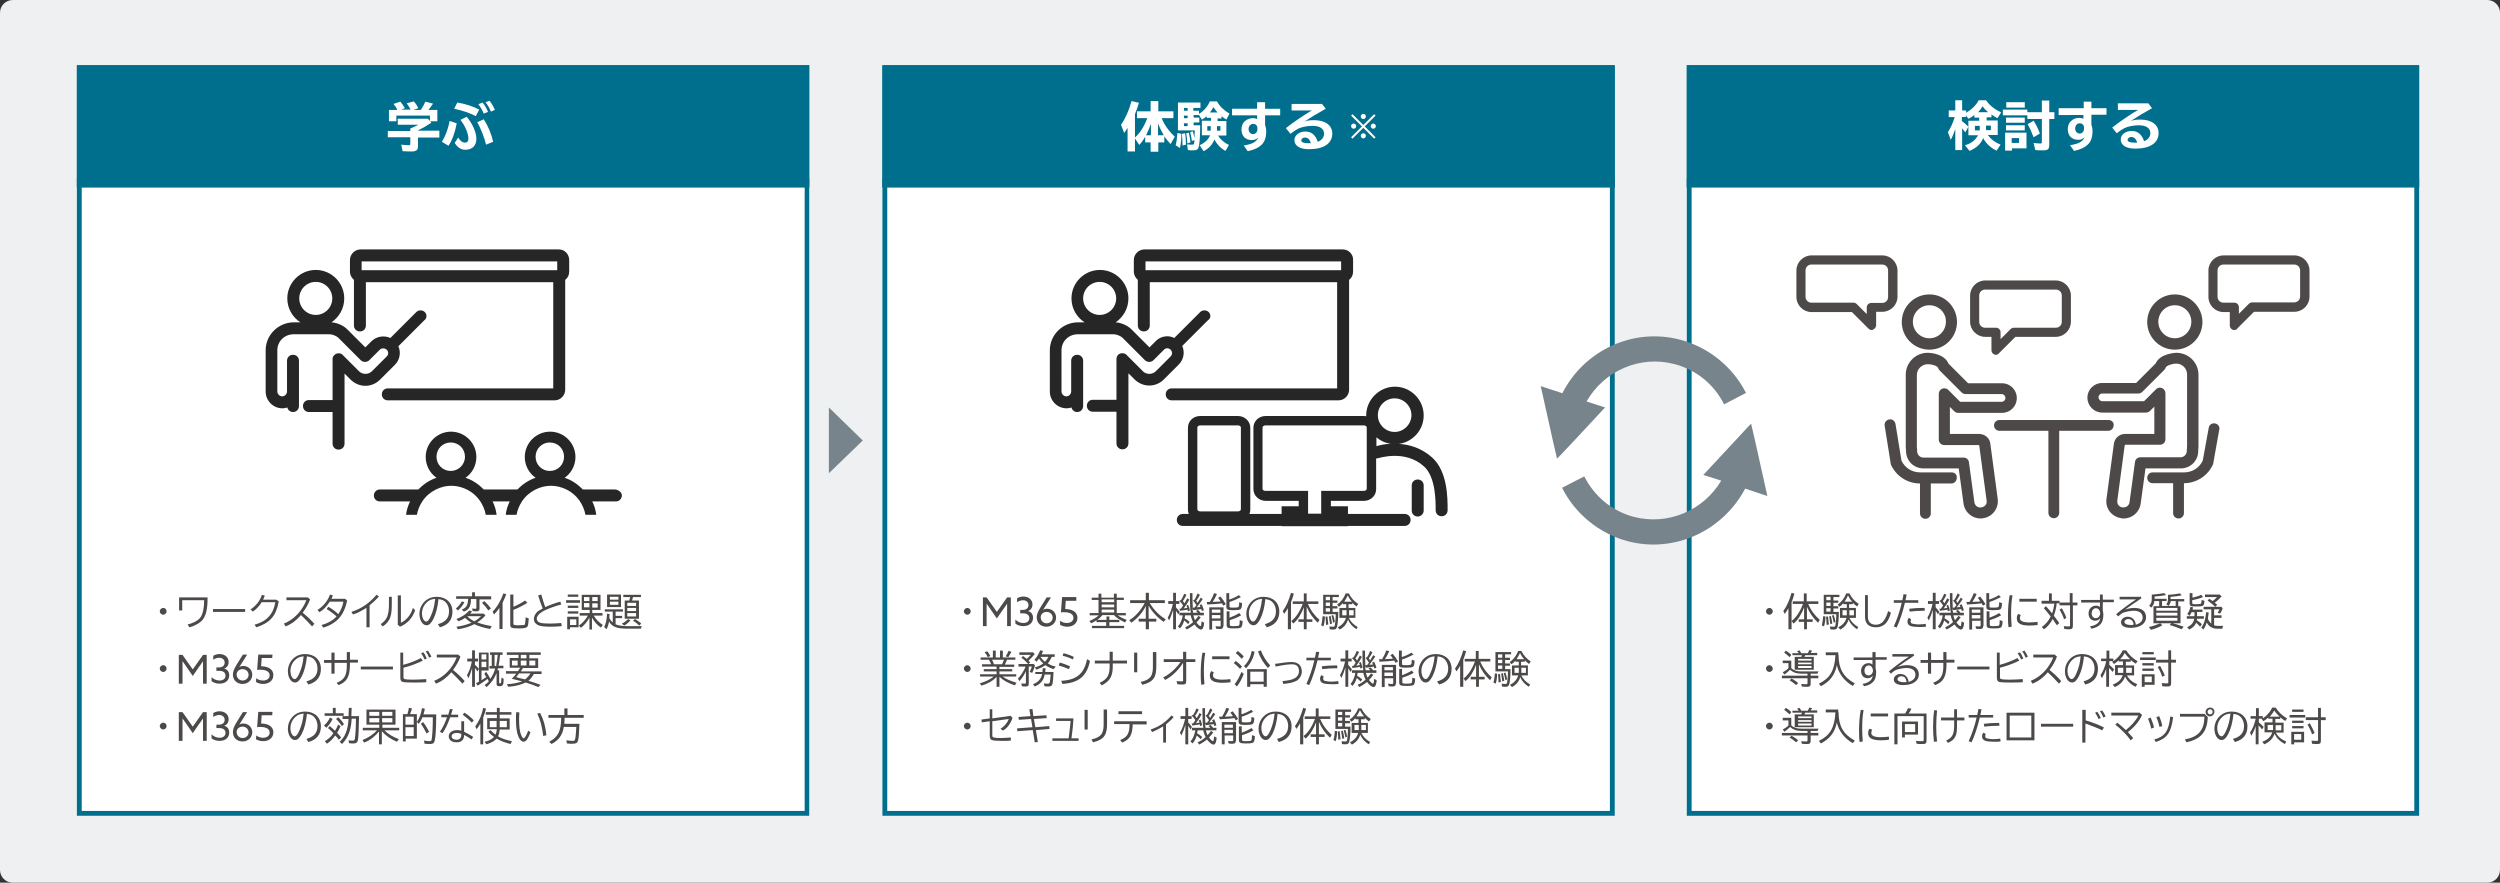 <?xml version="1.0" encoding="utf-8"?>
<!-- Generator: Adobe Illustrator 26.5.0, SVG Export Plug-In . SVG Version: 6.00 Build 0)  -->
<svg version="1.1" id="表面_xFF1A_固定オブジェクト"
	 xmlns="http://www.w3.org/2000/svg" xmlns:xlink="http://www.w3.org/1999/xlink" x="0px" y="0px" width="878px" height="310px"
	 viewBox="0 0 878 310" style="enable-background:new 0 0 878 310;" xml:space="preserve">
<rect x="0" y="0" width="878" height="310" fill="#333333" stroke="none"/>
<style type="text/css">
	.st0{fill:#EEF0F1;}
	.st1{fill:#FFFFFF;}
	.st2{fill:#006F8D;}
	.st3{fill:#4C4948;}
	.st4{fill:#262626;}
	.st5{fill-rule:evenodd;clip-rule:evenodd;fill:#78848B;}
	.st6{fill:#78848B;}
</style>
<g id="XMLID_00000116224063199914549520000003498995562339265425_">
	<path class="st0" d="M878,305.5c0,2.5-2,4.5-4.5,4.5H4.5C2,310,0,308,0,305.5V4.5C0,2,2,0,4.5,0h869c2.5,0,4.5,2,4.5,4.5V305.5z"/>
</g>
<g>
	<rect x="309.9" y="62.6" class="st1" width="257.2" height="223.9"/>
	<path class="st2" d="M565.4,64.3v220.5H311.6V64.3H565.4 M567.1,62.6H309.9v223.9h257.2V62.6L567.1,62.6z"/>
</g>
<g>
	<rect x="592.4" y="62.6" class="st1" width="257.2" height="223.9"/>
	<path class="st2" d="M847.9,64.3v220.5H594.1V64.3H847.9 M849.6,62.6H592.4v223.9h257.2V62.6L849.6,62.6z"/>
</g>
<g>
	<rect x="27" y="62.6" class="st1" width="257.2" height="223.9"/>
	<path class="st2" d="M282.6,64.3v220.5H28.7V64.3H282.6 M284.2,62.6H27v223.9h257.2V62.6L284.2,62.6z"/>
</g>
<g>
	<path class="st3" d="M677.6,122.8c-5.4,0-9.7-4.4-9.7-9.7c0-5.4,4.4-9.7,9.7-9.7c5.4,0,9.7,4.4,9.7,9.7
		C687.3,118.4,683,122.8,677.6,122.8 M677.6,107.2c-3.2,0-5.8,2.6-5.8,5.8c0,3.2,2.6,5.8,5.8,5.8c3.2,0,5.8-2.6,5.8-5.8
		C683.5,109.8,680.8,107.2,677.6,107.2"/>
	<path class="st3" d="M695.6,182.1c-3,0-5.6-2.2-6-5.2l-1.7-12.4h-12.4c-3.4,0-6.1-2.7-6.1-6.1l-0.1-1.5l0-25.3
		c0-4.2,3.4-7.7,7.7-7.7c0,0,0.2,0,0.2,0c0.6,0,5.7,0.3,7.1,3.8l6.9,6.9h11.9c2.9,0,5.2,2.3,5.2,5.2c0,2.9-2.3,5.2-5.2,5.2h-15.4
		c-0.5,0-1-0.2-1.4-0.6l-1.5-1.5v9.5h10.3c2,0,3.7,1.5,3.9,3.4l2.6,19.4c0.2,1.6-0.2,3.2-1.2,4.5c-1,1.3-2.4,2.1-4,2.3
		C696.1,182.1,695.9,182.1,695.6,182.1 M677.1,127.9c-2.1,0-3.9,1.7-3.9,3.8v25.2l0.1,1.4c0,0,0,0.1,0,0.2c0,1.2,1,2.2,2.2,2.2h14.1
		c1,0,1.8,0.7,1.9,1.7l1.9,14c0.2,1.2,1.2,2,2.4,1.8c0.7-0.1,1.2-0.4,1.5-0.8c0.4-0.5,0.5-1,0.4-1.6l-2.6-19.4c0,0-0.1-0.1-0.1-0.1
		h-12.2c-1.1,0-1.9-0.9-1.9-1.9v-16.1c0-0.8,0.5-1.5,1.2-1.8s1.6-0.1,2.1,0.4l4.2,4.2h14.6c0.7,0,1.3-0.6,1.3-1.3
		c0-0.8-0.6-1.4-1.3-1.4h-12.7c-0.5,0-1-0.2-1.4-0.6l-7.7-7.7c-0.2-0.2-0.4-0.5-0.5-0.8C680.5,128.5,678.5,127.9,677.1,127.9"/>
	<path class="st3" d="M763.8,122.8c-5.4,0-9.7-4.4-9.7-9.7c0-5.4,4.4-9.7,9.7-9.7s9.7,4.4,9.7,9.7
		C773.5,118.4,769.2,122.8,763.8,122.8 M763.8,107.2c-3.2,0-5.8,2.6-5.8,5.8c0,3.2,2.6,5.8,5.8,5.8c3.2,0,5.8-2.6,5.8-5.8
		C769.6,109.8,767,107.2,763.8,107.2"/>
	<path class="st3" d="M745.8,182.1c-0.3,0-0.5,0-0.8-0.1c-3.4-0.5-5.7-3.5-5.2-6.8l2.6-19.4c0.3-2,2-3.4,3.9-3.4h10.3v-9.6l-1.5,1.5
		c-0.4,0.4-0.9,0.6-1.4,0.6h-15.4c-2.8,0-5.2-2.3-5.2-5.2c0-2.9,2.3-5.2,5.2-5.2h11.9l6.9-6.9c1.5-3.5,7.1-3.7,7.2-3.7
		c4.3,0,7.8,3.4,7.8,7.7v25.2l-0.1,1.7c0,3.3-2.7,6-6.1,6h-12.4l-1.7,12.4C751.4,179.9,748.8,182.1,745.8,182.1 M746.3,156.3
		c0,0-0.1,0-0.1,0.1l-2.6,19.4c-0.2,1.2,0.7,2.3,1.8,2.4c0.2,0,0.3,0,0.4,0c1.1,0,2-0.8,2.1-1.9l1.9-14c0.1-1,0.9-1.7,1.9-1.7h14.1
		c1.2,0,2.2-1,2.2-2.2c0,0,0-0.1,0-0.2l0.1-1.6l0-25.1c0-2.1-1.7-3.8-3.8-3.8c-1.4,0-3.5,0.7-3.7,1.4c-0.1,0.3-0.3,0.6-0.5,0.8
		l-7.7,7.7c-0.4,0.4-0.9,0.6-1.4,0.6h-12.7c-0.7,0-1.3,0.6-1.3,1.3c0,0.8,0.6,1.4,1.3,1.4H753l4.2-4.2c0.6-0.6,1.4-0.7,2.1-0.4
		c0.7,0.3,1.2,1,1.2,1.8v16.2c0,1.1-0.9,1.9-1.9,1.9H746.3z"/>
	<path class="st3" d="M740.5,147.5h-38.3c-1.1,0-1.9,0.9-1.9,1.9c0,1.1,0.9,1.9,1.9,1.9h17.2v28.8c0,1.1,0.9,1.9,1.9,1.9
		c1.1,0,1.9-0.9,1.9-1.9v-28.8h17.2c1.1,0,1.9-0.9,1.9-1.9C742.5,148.4,741.6,147.5,740.5,147.5"/>
	<path class="st3" d="M777.9,148.7c-1-0.2-2.1,0.5-2.2,1.6l-2.1,11.5c-1.2,2.5-3.7,4.1-6.5,4.1H756c-1.1,0-1.9,0.9-1.9,1.9
		c0,1.1,0.9,1.9,1.9,1.9h7.2v10.5c0,1.1,0.9,1.9,1.9,1.9c1.1,0,1.9-0.9,1.9-1.9v-10.5h0c4.4,0,8.4-2.6,10.2-6.6
		c0.1-0.1,0.1-0.3,0.1-0.4l2.1-11.8C779.7,149.9,779,148.9,777.9,148.7"/>
	<path class="st3" d="M685.4,165.9h-11.1c-2.8,0-5.3-1.6-6.5-4.1l-2.1-12.9c-0.2-1.1-1.2-1.8-2.2-1.6c-1.1,0.2-1.8,1.2-1.6,2.2
		l2.1,13.2c0,0.2,0.1,0.3,0.1,0.5c1.8,4,5.8,6.6,10.2,6.6h0v10.5c0,1.1,0.9,1.9,1.9,1.9c1.1,0,1.9-0.9,1.9-1.9v-10.5h7.2
		c1.1,0,1.9-0.9,1.9-1.9C687.4,166.7,686.5,165.9,685.4,165.9"/>
	<path class="st3" d="M657.3,115.9c-0.4,0-0.8-0.2-1.1-0.5l-5.8-5.8h-14.2c-2.9,0-5.3-2.4-5.3-5.3V95c0-2.9,2.4-5.3,5.3-5.3h24.9
		c2.9,0,5.3,2.4,5.3,5.3v9.2c0,2.9-2.4,5.3-5.3,5.3h-2.2v4.7c0,0.7-0.4,1.2-1,1.5C657.7,115.9,657.5,115.9,657.3,115.9z M636.2,92.9
		c-1.2,0-2.1,0.9-2.1,2.1v9.2c0,1.2,0.9,2.1,2.1,2.1H651c0.4,0,0.8,0.2,1.1,0.5l3.5,3.5V108c0-0.9,0.7-1.6,1.6-1.6h3.8
		c1.2,0,2.1-0.9,2.1-2.1V95c0-1.2-0.9-2.1-2.1-2.1H636.2z"/>
	<path class="st3" d="M701,124.6c-0.2,0-0.4,0-0.6-0.1l0,0c-0.6-0.3-1-0.8-1-1.5v-4.7h-2.2c-2.9,0-5.3-2.4-5.3-5.3v-9.2
		c0-2.9,2.4-5.3,5.3-5.3H722c2.9,0,5.3,2.4,5.3,5.3v9.2c0,2.9-2.4,5.3-5.3,5.3h-14.2l-5.8,5.8C701.8,124.4,701.4,124.6,701,124.6z
		 M697.2,101.7c-1.2,0-2.1,0.9-2.1,2.1v9.2c0,1.2,0.9,2.1,2.1,2.1h3.8c0.9,0,1.6,0.7,1.6,1.6v2.4l3.5-3.5c0.3-0.3,0.7-0.5,1.1-0.5
		H722c1.2,0,2.1-0.9,2.1-2.1v-9.2c0-1.2-0.9-2.1-2.1-2.1H697.2z"/>
	<path class="st3" d="M784.7,115.9c-0.2,0-0.4,0-0.6-0.1l0,0c-0.6-0.3-1-0.8-1-1.5v-4.7h-2.2c-2.9,0-5.3-2.4-5.3-5.3V95
		c0-2.9,2.4-5.3,5.3-5.3h24.9c2.9,0,5.3,2.4,5.3,5.3v9.2c0,2.9-2.4,5.3-5.3,5.3h-14.2l-5.8,5.8C785.6,115.7,785.2,115.9,784.7,115.9
		z M780.9,92.9c-1.2,0-2.1,0.9-2.1,2.1v9.2c0,1.2,0.9,2.1,2.1,2.1h3.8c0.9,0,1.6,0.7,1.6,1.6v2.3l3.5-3.5c0.3-0.3,0.7-0.5,1.1-0.5
		h14.8c1.2,0,2.1-0.9,2.1-2.1V95c0-1.2-0.9-2.1-2.1-2.1H780.9z"/>
</g>
<g>
	<path class="st3" d="M58.5,214.7c0,0.7-0.6,1.2-1.2,1.2c-0.6,0-1.2-0.6-1.2-1.2c0-0.6,0.6-1.2,1.2-1.2
		C58,213.5,58.5,214,58.5,214.7z"/>
	<path class="st3" d="M72.9,209.9c0,3.9-0.5,6.2-1.7,7.7c-0.8,1.1-2.9,2.3-4.7,2.7l-0.6-1c2.2-0.5,4.1-1.6,4.7-2.8
		c0.7-1.2,1.1-3.1,1.1-5.7H64v3.6h-1.1v-4.6H72.9z"/>
	<path class="st3" d="M86.1,213.9v1H74.8v-1H86.1z"/>
	<path class="st3" d="M97.9,211.2c-0.9,5.1-3.1,7.6-7.9,9.1l-0.6-0.9c4.3-1.2,6.6-3.7,7.3-7.9h-4.8c-0.8,1.3-1.9,2.5-3.1,3.3L88,214
		c1.9-1.2,3.3-3,4-5.1l1,0.3c-0.2,0.5-0.4,1-0.6,1.4h4.6L97.9,211.2z"/>
	<path class="st3" d="M108.2,209.9l0.7,0.6c-0.6,1.7-1.5,3.2-2.6,4.7c1.4,1.1,2.9,2.5,4.1,3.9l-0.8,0.9c-1.1-1.2-2.6-2.8-3.9-4
		c-1.4,1.7-3.3,3.2-5.4,4l-0.6-1c3.4-1.3,6.4-4.4,7.9-8.2h-7v-1H108.2z"/>
	<path class="st3" d="M121.9,210.9c-0.5,2.6-1.5,4.8-2.9,6.3c-1.3,1.4-3.4,2.7-5.5,3.2l-0.6-0.9c2.3-0.6,4.1-1.7,5.3-3
		c-1.1-1-2.3-1.9-3.5-2.6l0.6-0.8c1.3,0.7,2.5,1.6,3.5,2.6c0.9-1.3,1.6-3,1.8-4.4h-4.8c-1,1.6-2.2,2.9-3.6,3.7l-0.7-0.8
		c1.9-1.1,3.7-3.3,4.4-5.4l1,0.3l0,0c-0.2,0.6-0.3,0.8-0.5,1.2h4.8L121.9,210.9z"/>
	<path class="st3" d="M128.8,213.4c-1.4,0.9-3,1.8-4.8,2.4l-0.6-0.9c3.4-1.1,6.3-3,8.8-6l0.9,0.6c-0.9,1-2.2,2.2-3.3,3.1v7.7h-1.1
		V213.4z"/>
	<path class="st3" d="M137.6,209.5v2.3c0,2.4-0.1,3.6-0.5,4.9c-0.4,1.3-1.5,2.6-2.7,3.3l-0.7-0.8c2.3-1.6,2.9-3.2,2.9-7.3v-2.3
		H137.6z M140.8,209.1v9.6c2-0.9,3.6-2.9,4.2-5.2l0.8,0.8c-0.9,2.7-2.7,4.7-5.3,5.8l-0.8-0.7v-10.3H140.8z"/>
	<path class="st3" d="M153.8,219.2c2.6-0.7,3.9-2.1,3.9-4.5c0-1.6-0.7-3-1.8-3.7c-0.5-0.3-1.1-0.5-1.9-0.6c-0.3,2.9-0.9,5.2-1.8,7
		c-0.8,1.5-1.5,2.2-2.4,2.2c-1.4,0-2.5-1.8-2.5-4c0-2.3,1.3-4.4,3.3-5.4c0.8-0.4,1.8-0.6,2.8-0.6c3.3,0,5.5,2.1,5.5,5.2
		c0,2.9-1.5,4.7-4.4,5.5L153.8,219.2z M152.9,210.3c-1,0.1-1.9,0.3-2.6,0.9c-1.3,1-2.1,2.5-2.1,4.2c0,1.6,0.7,2.9,1.5,2.9
		c0.5,0,1.1-0.7,1.7-2.2c0.7-1.6,1.2-3.4,1.4-5.6L152.9,210.3z"/>
	<path class="st3" d="M160.1,213.7c0.9-0.7,1.6-1.6,2.1-2.5l0.9,0.3c-0.6,1.1-1.4,2.2-2.3,2.9L160.1,213.7z M172.5,209.6v0.9h-4.1
		v3.3c0,0.7-0.3,0.9-1.2,0.9c-0.4,0-0.9,0-1.2-0.1l-0.2-0.9c0.5,0.1,0.9,0.1,1.2,0.1c0.2,0,0.3-0.1,0.3-0.3v-3.1h-1.9
		c0,2.5-0.7,3.8-2.5,4.4l-0.7-0.7c1.6-0.7,2.1-1.5,2.2-3.7v-0.1h-4.2v-0.9h5.6v-1.4h1v1.4H172.5z M160.3,220.1
		c1.8-0.2,3.6-0.7,5.3-1.4c-0.9-0.5-1.7-1.2-2.3-1.7c-0.8,0.6-1.5,0.9-2.3,1.2l-0.7-0.8c1.9-0.7,3.5-1.8,4.5-3l1,0.3
		c-0.2,0.3-0.4,0.5-0.7,0.8h4.7l0.7,0.6c-0.7,0.9-1.8,1.8-2.9,2.5c1.3,0.5,3.3,1,5.1,1.3l-0.6,1c-2.1-0.4-4.2-1-5.5-1.7
		c-1.5,0.8-3.6,1.5-5.8,1.8L160.3,220.1z M164.1,216.4C164.1,216.5,164.1,216.5,164.1,216.4c0.6,0.7,1.5,1.3,2.5,1.8
		c0.9-0.5,1.9-1.3,2.4-1.8H164.1z M171.5,214.4c-0.6-0.9-1.3-1.8-2.2-2.7l0.8-0.6c0.8,0.8,1.7,1.7,2.3,2.6L171.5,214.4z"/>
	<path class="st3" d="M176.5,220.9h-1.1v-7.4c-0.7,1-1.2,1.6-1.9,2.3l-0.5-1c1.6-1.6,2.9-3.9,3.8-6.4l1,0.3c-0.4,1.1-0.8,1.9-1.3,3
		V220.9z M180.3,213.1c1.5-0.6,3.1-1.5,4.1-2.2l0.8,0.8c-1.5,1-3.4,1.9-4.9,2.5v4.8c0,0.5,0.3,0.6,1.8,0.6c0.7,0,1.7-0.1,1.9-0.1
		c0.3-0.1,0.4-0.2,0.4-0.6c0.1-0.4,0.2-1.4,0.2-2.1l1.1,0.4c-0.1,1.8-0.2,2.5-0.5,2.9c-0.3,0.4-1,0.6-2.9,0.6
		c-2.7,0-3.1-0.2-3.1-1.3v-10.6h1.1V213.1z"/>
	<path class="st3" d="M197.3,219.9c-1.2,0.1-2.4,0.2-3.7,0.2c-1.9,0-3.4-0.1-4.2-0.4c-1.2-0.4-1.9-1.2-1.9-2.3
		c0-0.8,0.3-1.5,0.9-2.2c0.5-0.6,1-0.9,2.2-1.5c-0.6-1.5-1.2-3.2-1.6-4.6l1.1-0.3c0.4,1.4,0.9,3.2,1.4,4.4c1.5-0.7,3.4-1.4,5.3-1.9
		l0.3,1c-2.4,0.6-5.6,1.8-6.9,2.7c-1,0.6-1.7,1.5-1.7,2.3c0,0.6,0.4,1.2,1.2,1.4c0.6,0.2,1.8,0.3,3.4,0.3c1.4,0,2.7-0.1,4-0.2
		L197.3,219.9z"/>
	<path class="st3" d="M203.7,210.8v0.9h-4.9v-0.9H203.7z M203.3,220.3h-3.1v0.7h-1v-4.4h4V220.3z M203.1,208.8v0.8h-3.7v-0.8H203.1z
		 M203.1,212.7v0.8h-3.7v-0.8H203.1z M203.1,214.7v0.8h-3.7v-0.8H203.1z M200.2,219.5h2.2v-2h-2.2V219.5z M208.5,216.2
		c0.8,1.3,1.9,2.4,3.2,3.3l-0.7,0.9c-1.3-0.9-2.4-2.2-3.1-3.5v4.2H207v-4.2c-0.7,1.4-1.7,2.6-3,3.6l-0.7-0.8c1.2-0.8,2.3-2,3.1-3.4
		l0.1-0.1h-2.9v-0.9h3.5v-1.1h-2.8v-5.3h6.6v5.3H208v1.1h3.6v0.9H208.5z M205.1,211.1h1.9v-1.4h-1.9V211.1z M205.1,213.3h1.9v-1.5
		h-1.9V213.3z M209.9,209.7H208v1.4h1.9V209.7z M209.9,211.9H208v1.5h1.9V211.9z"/>
	<path class="st3" d="M216.3,219.3c1,0.4,2.3,0.6,4.2,0.6h4.9c-0.1,0.2-0.2,0.4-0.3,0.9h-4.6c-3.8,0-5.5-0.6-6.6-2.5
		c-0.2,1.1-0.5,2-0.9,2.7l-0.8-0.8c0.6-1.2,0.9-2.6,1-4.7l0.9,0.2c-0.1,0.7-0.1,0.8-0.1,1.4c0.3,0.6,0.7,1.1,1.2,1.5v-3.8h-2.8v-0.8
		h6.4v0.8h-2.6v1.5h2.3v0.8h-2.3V219.3z M218.1,213.2h-4.9v-4.4h4.9V213.2z M214.2,210.6h3v-1h-3V210.6z M214.2,212.4h3v-1.1h-3
		V212.4z M218.4,219c0.7-0.3,1.5-0.9,2.2-1.6l0.8,0.5c-0.6,0.7-1.4,1.4-2.2,1.8L218.4,219z M224.4,210.9v6.4h-5v-6.4h1.6
		c0.1-0.3,0.2-0.9,0.3-1.2h-2.4v-0.8h6.2v0.8h-2.8c-0.1,0.5-0.2,0.9-0.3,1.2H224.4z M220.3,211.7v1.1h3.1v-1.1H220.3z M220.3,214.6
		h3.1v-1.1h-3.1V214.6z M220.3,216.5h3.1v-1.2h-3.1V216.5z M224.5,219.7c-0.6-0.6-1.3-1.2-2.2-1.7l0.7-0.6c0.8,0.5,1.6,1,2.2,1.6
		L224.5,219.7z"/>
	<path class="st3" d="M58.5,234.8c0,0.7-0.6,1.2-1.2,1.2c-0.6,0-1.2-0.6-1.2-1.2c0-0.6,0.6-1.2,1.2-1.2
		C58,233.6,58.5,234.2,58.5,234.8z"/>
	<path class="st3" d="M65.5,234.2c-0.5-0.7-0.9-1.3-1.4-2l0,0c0,0.6,0,1.4,0,2.2v5.7h-1.3v-10.1h1.3l3.6,5.1l3.6-5.1h1.3v10.1h-1.3
		v-5.7c0-0.8,0-1.6,0-2.2l0,0c-0.4,0.7-0.9,1.3-1.4,2l-2.2,3.2L65.5,234.2z"/>
	<path class="st3" d="M74.3,237.8c0.8,0.8,1.8,1.2,2.8,1.2c1.2,0,2.1-0.6,2.1-1.7c0-1-0.7-1.7-2.2-1.7h-1v-1.2h0.9
		c1.3,0,2-0.7,2-1.7c0-1-0.8-1.7-1.9-1.7c-0.8,0-1.5,0.3-2.1,0.7v-1.4c0.6-0.3,1.3-0.6,2.2-0.6c1.8,0,3.2,1.1,3.2,2.8
		c0,1.1-0.6,2-1.6,2.3v0c1.3,0.3,1.8,1.3,1.8,2.4c0,1.8-1.4,2.9-3.4,2.9c-1.2,0-2.2-0.4-2.8-0.9V237.8z"/>
	<path class="st3" d="M86.8,229.9l-2.4,3.8c-0.1,0.2-0.3,0.4-0.4,0.6l0,0c0.4-0.3,0.9-0.4,1.5-0.4c1.7,0,3.1,1.3,3.1,3.1
		c0,1.8-1.5,3.2-3.4,3.2c-2,0-3.4-1.3-3.4-3.3c0-0.9,0.3-1.8,1.2-3.3l2.3-3.7H86.8z M85.2,239c1.1,0,2.1-0.8,2.1-2
		c0-1.1-0.9-2-2.1-2c-1.2,0-2.1,0.8-2.1,1.9C83.1,238,84,239,85.2,239z"/>
	<path class="st3" d="M90,238.2c0.8,0.6,1.6,0.8,2.4,0.8c1.3,0,2.3-0.7,2.3-1.8c0-1.6-1.8-2-3.3-2c-0.4,0-0.8,0-1.1,0.1l0.4-5.4h5
		l-0.1,1.2h-3.7l-0.2,2.9c2.1,0,4.3,0.8,4.3,3.1c0,1.9-1.5,3.1-3.6,3.1c-1,0-1.9-0.3-2.5-0.7L90,238.2z"/>
	<path class="st3" d="M107.6,239.3c2.6-0.7,3.9-2.1,3.9-4.5c0-1.6-0.7-3-1.8-3.7c-0.5-0.3-1.1-0.5-1.9-0.6c-0.3,2.9-0.9,5.2-1.8,7
		c-0.8,1.5-1.5,2.2-2.4,2.2c-1.4,0-2.5-1.8-2.5-4c0-2.3,1.3-4.4,3.3-5.4c0.8-0.4,1.8-0.6,2.8-0.6c3.3,0,5.5,2.1,5.5,5.2
		c0,2.9-1.5,4.7-4.4,5.5L107.6,239.3z M106.7,230.5c-1,0.1-1.9,0.3-2.6,0.9c-1.3,1-2.1,2.5-2.1,4.2c0,1.6,0.7,2.9,1.5,2.9
		c0.5,0,1.1-0.7,1.7-2.2c0.7-1.6,1.2-3.4,1.4-5.6L106.7,230.5z"/>
	<path class="st3" d="M122.9,229v2.7h2.8v1h-2.8v0.6c0,4.2-1,6.2-4,7.3l-0.7-0.8c2.7-1,3.7-2.6,3.6-6.4v-0.6h-4.3v3.8h-1.1v-3.8
		h-2.6v-1h2.6v-2.6h1.1v2.6h4.3V229H122.9z"/>
	<path class="st3" d="M138,234.1v1h-11.3v-1H138z"/>
	<path class="st3" d="M141.6,229.3v4.2c2.3-0.6,4.8-1.6,6.2-2.4l0.7,0.9c-1.7,0.9-4.7,2-6.8,2.5v3.3c0,0.4,0.1,0.6,0.4,0.7
		c0.3,0.1,1.3,0.2,2.8,0.2c1.6,0,3-0.1,4.8-0.2v1.1c-1.5,0.1-2.6,0.1-4.3,0.1c-2.9,0-3.8-0.1-4.2-0.3c-0.4-0.2-0.6-0.7-0.6-1.4v-8.8
		H141.6z M149.1,231.6c-0.3-0.7-0.7-1.5-1.2-2.2l0.8-0.3c0.5,0.6,0.9,1.5,1.2,2.2L149.1,231.6z M150.7,231c-0.3-0.8-0.7-1.6-1.2-2.2
		l0.8-0.3c0.4,0.6,0.9,1.4,1.2,2.1L150.7,231z"/>
	<path class="st3" d="M161,230l0.7,0.6c-0.6,1.7-1.5,3.2-2.6,4.7c1.4,1.1,2.9,2.5,4.1,3.9l-0.8,0.9c-1.1-1.2-2.6-2.8-3.9-4
		c-1.4,1.7-3.3,3.2-5.4,4l-0.6-1c3.4-1.3,6.4-4.4,7.9-8.2h-7v-1H161z"/>
	<path class="st3" d="M165.8,234.7c-0.4,1.3-0.8,2.5-1.3,3.5l-0.5-1.1c0.8-1.3,1.4-3,1.7-4.8h-1.6v-1h1.7v-2.9h1v2.9h1.1v1h-1.1v1.2
		c0.5,0.4,0.9,0.8,1.4,1.4l-0.5,0.9c-0.3-0.4-0.6-0.9-0.9-1.2v6.6h-1V234.7z M170.7,235.9c0.6,0.8,1.1,1.7,1.5,2.5
		c0.7-1,1.4-2.3,1.7-3.6h-2v-0.9h0.8V230h-0.6v-0.9h4.4v0.9h-0.9l0,0.2c-0.1,1.1-0.3,2.7-0.5,3.5l0,0.1h1.7v0.9h-1.9
		c-0.1,0.2-0.2,0.6-0.2,0.7h0.6v4.3c0,0.2,0.1,0.3,0.3,0.3c0.4,0,0.4,0,0.5-2l0.8,0.4c0,1.1-0.1,1.8-0.3,2.1
		c-0.2,0.3-0.4,0.5-1.1,0.5c-0.9,0-1.1-0.2-1.1-0.8v-3.8c-0.8,2-2,3.6-3.5,4.9l-0.7-0.7c0.6-0.4,1-0.8,1.5-1.3l-0.1-0.1
		c-0.2-0.4-0.3-0.6-0.4-0.8l-0.1,0.1l-0.1,0.1c-0.8,0.6-2.2,1.6-3.3,2.2l-0.5-0.9c0.3-0.1,0.6-0.3,1-0.5v-10.2h3.4v6.3h-2.5v3.4
		c0.6-0.4,1.1-0.7,1.7-1.1c-0.3-0.5-0.5-0.8-0.7-1.1L170.7,235.9z M169.1,229.8v1.8h1.7v-1.8H169.1z M169.1,232.4v1.9h1.7v-1.9
		H169.1z M174.3,233.5c0.2-0.8,0.4-2.5,0.5-3.5h-1.1v3.9h0.6L174.3,233.5z"/>
	<path class="st3" d="M181.9,230H178v-0.9h11.9v0.9h-4v1.2h3.1v3.4h-5.3c0,0,0,0.1-0.1,0.1c-0.2,0.3-0.4,0.7-0.7,1.1h7.3v0.9h-2.7
		c-0.5,0.9-1.2,1.8-1.9,2.4c1.7,0.5,2.9,0.9,4.2,1.4l-0.7,0.8c-1.4-0.6-2.9-1.1-4.5-1.6l0,0c-1.7,0.8-3.5,1.3-6.1,1.5l-0.5-0.9
		c2.1-0.1,3.9-0.5,5.4-1c-1.2-0.3-2.4-0.6-3.2-0.8l-0.5-0.1l0.2-0.2c0.6-0.6,0.8-0.8,1.4-1.6h-3.6v-0.9h4.2c0.2-0.3,0.5-0.8,0.8-1.2
		h-3.7v-3.4h3.1V230z M179.8,232v1.7h2V232H179.8z M182.3,238.1c0.9,0.2,1.2,0.3,2.1,0.5c0.7-0.5,1.4-1.3,1.9-2.1h-4
		c-0.3,0.4-0.7,0.9-1,1.3L182.3,238.1z M184.9,231.2V230h-2v1.2H184.9z M182.9,233.7h2V232h-2V233.7z M185.9,233.7h2.1V232h-2.1
		V233.7z"/>
	<path class="st3" d="M58.5,255c0,0.7-0.6,1.2-1.2,1.2c-0.6,0-1.2-0.6-1.2-1.2c0-0.6,0.6-1.2,1.2-1.2C58,253.8,58.5,254.3,58.5,255z
		"/>
	<path class="st3" d="M65.5,254.3c-0.5-0.7-0.9-1.3-1.4-2l0,0c0,0.6,0,1.4,0,2.2v5.7h-1.3v-10.1h1.3l3.6,5.1l3.6-5.1h1.3v10.1h-1.3
		v-5.7c0-0.8,0-1.6,0-2.2l0,0c-0.4,0.7-0.9,1.3-1.4,2l-2.2,3.2L65.5,254.3z"/>
	<path class="st3" d="M74.3,257.9c0.8,0.8,1.8,1.2,2.8,1.2c1.2,0,2.1-0.6,2.1-1.7c0-1-0.7-1.7-2.2-1.7h-1v-1.2h0.9
		c1.3,0,2-0.7,2-1.7c0-1-0.8-1.7-1.9-1.7c-0.8,0-1.5,0.3-2.1,0.7v-1.4c0.6-0.3,1.3-0.6,2.2-0.6c1.8,0,3.2,1.1,3.2,2.8
		c0,1.1-0.6,2-1.6,2.3v0c1.3,0.3,1.8,1.3,1.8,2.4c0,1.8-1.4,2.9-3.4,2.9c-1.2,0-2.2-0.4-2.8-0.9V257.9z"/>
	<path class="st3" d="M86.8,250.1l-2.4,3.8c-0.1,0.2-0.3,0.4-0.4,0.6l0,0c0.4-0.3,0.9-0.4,1.5-0.4c1.7,0,3.1,1.3,3.1,3.1
		c0,1.8-1.5,3.2-3.4,3.2c-2,0-3.4-1.3-3.4-3.3c0-0.9,0.3-1.8,1.2-3.3l2.3-3.7H86.8z M85.2,259.2c1.1,0,2.1-0.8,2.1-2
		c0-1.1-0.9-2-2.1-2c-1.2,0-2.1,0.8-2.1,1.9C83.1,258.2,84,259.2,85.2,259.2z"/>
	<path class="st3" d="M90,258.3c0.8,0.6,1.6,0.8,2.4,0.8c1.3,0,2.3-0.7,2.3-1.8c0-1.6-1.8-2-3.3-2c-0.4,0-0.8,0-1.1,0.1l0.4-5.4h5
		l-0.1,1.2h-3.7l-0.2,2.9c2.1,0,4.3,0.8,4.3,3.1c0,1.9-1.5,3.1-3.6,3.1c-1,0-1.9-0.3-2.5-0.7L90,258.3z"/>
	<path class="st3" d="M107.6,259.5c2.6-0.7,3.9-2.1,3.9-4.5c0-1.6-0.7-3-1.8-3.7c-0.5-0.3-1.1-0.5-1.9-0.6c-0.3,2.9-0.9,5.2-1.8,7
		c-0.8,1.5-1.5,2.2-2.4,2.2c-1.4,0-2.5-1.8-2.5-4c0-2.3,1.3-4.4,3.3-5.4c0.8-0.4,1.8-0.6,2.8-0.6c3.3,0,5.5,2.1,5.5,5.2
		c0,2.9-1.5,4.7-4.4,5.5L107.6,259.5z M106.7,250.6c-1,0.1-1.9,0.3-2.6,0.9c-1.3,1-2.1,2.5-2.1,4.2c0,1.6,0.7,2.9,1.5,2.9
		c0.5,0,1.1-0.7,1.7-2.2c0.7-1.6,1.2-3.4,1.4-5.6L106.7,250.6z"/>
	<path class="st3" d="M113.8,254.8c0.8-0.7,1.6-1.7,2.1-2.8l0.9,0.5c-0.5,1.2-1.4,2.3-2.2,3.1L113.8,254.8z M120.7,250.5v0.9H114
		v-0.9h2.9v-1.9h1v1.9H120.7z M114.1,260.3c1.3-0.8,2.2-1.6,3-2.8c-0.6-0.7-1.3-1.3-1.9-1.8l0.6-0.7c0.6,0.5,1.1,0.9,1.8,1.6l0.1,0
		c0.4-0.7,0.8-1.4,1-2.1l0.9,0.5c-0.3,0.7-0.7,1.6-1.2,2.4c0.6,0.6,1,1.1,1.4,1.6l-0.8,0.8c-0.3-0.5-0.7-1-1.3-1.5
		c-0.8,1.2-1.8,2.2-2.9,2.9L114.1,260.3z M120.1,255c-0.7-1-1.4-1.9-2.1-2.5l0.8-0.6c0.8,0.7,1.5,1.6,2,2.4L120.1,255z M123.5,252.5
		c-0.2,4-1.3,6.7-3.4,8.8l-0.8-0.8c1.9-1.7,2.9-4.2,3.1-8h-2.1v-1h2.1l0.1-2.9h1l-0.1,2.9h2.7c-0.1,5-0.2,7.3-0.4,8.4
		c-0.2,0.9-0.6,1.2-1.6,1.2c-0.5,0-1,0-1.5-0.1l-0.2-1c0.5,0.1,1.1,0.1,1.5,0.1c0.5,0,0.6-0.1,0.7-0.6c0.2-1.1,0.4-3.8,0.4-6.4
		l0-0.7H123.5z"/>
	<path class="st3" d="M135,256.5c1.3,1.3,3,2.3,5.1,3.1l-0.7,0.9c-2.2-0.9-4-2.2-5.3-3.7v4.6h-1v-4.5c-1.3,1.6-3.1,3.1-5.2,3.9
		l-0.6-0.9c2-0.8,3.7-1.9,5.1-3.4h-5v-0.9h5.8v-1.1h-4.5v-5.3h10.2v5.3h-4.6v1.1h5.9v0.9H135z M129.7,251.4h3.5V250h-3.5V251.4z
		 M129.7,253.7h3.5v-1.5h-3.5V253.7z M137.8,250h-3.6v1.4h3.6V250z M137.8,252.2h-3.6v1.5h3.6V252.2z"/>
	<path class="st3" d="M148.4,251.8c-0.3,0.9-0.8,1.7-1.3,2.4l-0.7-0.6v5.8h-3.9v1h-1v-9.6h1.6c0.2-0.7,0.4-1.5,0.5-2.2l1.1,0.2
		c-0.2,0.6-0.4,1.4-0.7,2h2.4v2.7l0.1-0.1c0.8-1.1,1.4-2.8,1.7-4.7l1,0.2c-0.1,0.8-0.3,1.4-0.5,2h4.5c0,4.7-0.2,7.9-0.5,9.1
		c-0.2,1-0.6,1.3-1.8,1.3c-0.4,0-1.2-0.1-1.8-0.1l-0.2-1.1c0.8,0.1,1.5,0.2,1.9,0.2c0.6,0,0.7-0.1,0.8-0.6c0.2-1,0.4-4.1,0.4-7.1
		l0-0.7H148.4z M142.4,254.5h2.9v-2.8h-2.9V254.5z M142.4,258.5h2.9v-3.1h-2.9V258.5z M149.8,257.6c-0.6-1.2-1.3-2.5-2-3.4l0.8-0.6
		c0.8,1,1.5,2.2,2.1,3.4L149.8,257.6z"/>
	<path class="st3" d="M157.4,251.1c0.2-0.7,0.4-1.3,0.6-2.1l1,0.1c-0.2,0.6-0.4,1.3-0.6,1.9h2.5v0.9h-2.8c-0.8,2.3-1.7,4.2-2.7,5.6
		l-0.9-0.5c1-1.4,1.8-3.1,2.5-5.1H155v-0.9H157.4z M163,253.3v3.7c0.9,0.4,2.1,1.1,3.2,1.8l-0.6,0.9c-0.8-0.6-1.8-1.2-2.6-1.6
		c0,1.7-0.9,2.6-2.6,2.6c-1.7,0-2.8-0.8-2.8-2.1c0-1.3,1.2-2.2,3-2.2c0.4,0,0.9,0.1,1.4,0.2v-3.3H163z M161.9,257.7
		c-0.5-0.2-1-0.3-1.5-0.3c-1.1,0-1.8,0.5-1.8,1.2c0,0.7,0.7,1.2,1.8,1.2c1,0,1.6-0.7,1.6-1.7V257.7z M165.7,253.8
		c-0.8-0.9-2.1-2-3.2-2.8l0.6-0.7c1,0.6,2.4,1.7,3.3,2.7L165.7,253.8z"/>
	<path class="st3" d="M169.7,261.4h-1v-7.3c-0.4,0.8-0.8,1.3-1.3,2l-0.5-1c1.2-1.6,2.2-3.6,2.8-6.5l1,0.3c-0.3,1.2-0.6,2-1,3.1
		V261.4z M174.5,251h-3.9v-0.9h3.9v-1.5h1v1.5h4.1v0.9h-4.1v1.3h3.5v3.9h-3.5c-0.1,1-0.2,1.7-0.6,2.4c1.3,0.8,2.9,1.3,4.9,1.7
		l-0.5,1c-2-0.5-3.5-1.1-4.9-1.9c-0.8,0.9-1.9,1.5-3.6,2l-0.6-0.9c1.5-0.3,2.6-0.9,3.3-1.7c-0.7-0.5-1.3-1-2-1.8l0.7-0.6
		c0.6,0.6,1.2,1.1,1.8,1.6c0.3-0.6,0.4-1.1,0.5-1.9h-3.4v-3.9h3.4V251z M172,253.2v2.2h2.4v-2.2H172z M175.5,255.4h2.5v-2.2h-2.5
		V255.4z"/>
	<path class="st3" d="M186.3,257.2c-0.3,0.9-0.8,1.9-1.2,2.5c-0.4,0.5-0.8,0.8-1.2,0.8c-0.6,0-1.2-0.5-1.7-1.5c-0.7-1.5-1-3.4-1-6.6
		c0-0.8,0-1.5,0.1-2.3l1.1,0.1c0,0.7-0.1,1.4-0.1,2.1c0,2.9,0.2,4.7,0.8,6c0.2,0.6,0.6,1,0.8,1c0.4,0,1-1.1,1.6-2.7L186.3,257.2z
		 M190.8,258.5c-0.5-3.6-1-5.5-2.1-7.9l1-0.2c1.3,2.6,1.8,4.4,2.2,7.8L190.8,258.5z"/>
	<path class="st3" d="M198.3,251.9c0,0.6-0.1,1.5-0.1,2.3h5.3c-0.1,2.9-0.2,4.9-0.5,5.9c-0.2,0.8-0.7,1.1-1.9,1.1
		c-0.7,0-1.4,0-2-0.1l-0.2-1.1c0.9,0.1,1.6,0.2,2.2,0.2c0.6,0,0.8-0.1,0.9-0.7c0.2-0.9,0.3-2.4,0.4-4.2H198c-0.4,2.8-1.8,4.7-4.3,6
		l-0.8-0.8c3.1-1.7,4.1-3.6,4.2-8.4h-4.5v-1h5.6v-2.3h1.1v2.3h5.7v1H198.3z"/>
</g>
<g>
	<path class="st3" d="M340.9,214.7c0,0.7-0.6,1.2-1.2,1.2c-0.6,0-1.2-0.6-1.2-1.2c0-0.6,0.6-1.2,1.2-1.2
		C340.3,213.5,340.9,214,340.9,214.7z"/>
	<path class="st3" d="M347.9,214c-0.5-0.7-0.9-1.3-1.4-2l0,0c0,0.6,0,1.4,0,2.2v5.7h-1.3v-10.1h1.3l3.6,5.1l3.6-5.1h1.3v10.1h-1.3
		v-5.7c0-0.8,0-1.6,0-2.2l0,0c-0.4,0.7-0.9,1.3-1.4,2l-2.2,3.2L347.9,214z"/>
	<path class="st3" d="M356.6,217.6c0.8,0.8,1.8,1.2,2.8,1.2c1.2,0,2.1-0.6,2.1-1.7c0-1-0.7-1.7-2.2-1.7h-1v-1.2h0.9
		c1.3,0,2-0.7,2-1.7c0-1-0.8-1.7-1.9-1.7c-0.8,0-1.5,0.3-2.1,0.7v-1.4c0.6-0.3,1.3-0.6,2.2-0.6c1.8,0,3.2,1.1,3.2,2.8
		c0,1.1-0.6,2-1.6,2.3v0c1.3,0.3,1.8,1.3,1.8,2.4c0,1.8-1.4,2.9-3.4,2.9c-1.2,0-2.2-0.4-2.8-0.9V217.6z"/>
	<path class="st3" d="M369.1,209.8l-2.4,3.8c-0.1,0.2-0.3,0.4-0.4,0.6l0,0c0.4-0.3,0.9-0.4,1.5-0.4c1.7,0,3.1,1.3,3.1,3.1
		c0,1.8-1.5,3.2-3.4,3.2c-2,0-3.4-1.3-3.4-3.3c0-0.9,0.3-1.8,1.2-3.3l2.3-3.7H369.1z M367.6,218.9c1.1,0,2.1-0.8,2.1-2
		c0-1.1-0.9-2-2.1-2c-1.2,0-2.1,0.8-2.1,1.9C365.5,217.9,366.3,218.9,367.6,218.9z"/>
	<path class="st3" d="M372.3,218c0.8,0.6,1.6,0.8,2.4,0.8c1.3,0,2.3-0.7,2.3-1.8c0-1.6-1.8-2-3.3-2c-0.4,0-0.8,0-1.1,0.1l0.4-5.4h5
		L378,211h-3.7l-0.2,2.9c2.1,0,4.3,0.8,4.3,3.1c0,1.9-1.5,3.1-3.6,3.1c-1,0-1.9-0.3-2.5-0.7L372.3,218z"/>
	<path class="st3" d="M392.4,216c0.8,0.6,1.9,1.2,3.3,1.7l-0.6,0.9c-1.7-0.8-3-1.6-3.9-2.6h-4c-0.5,0.6-1.1,1.2-1.8,1.7h3.2v-1.2h1
		v1.2h3.5v0.8h-3.5v1.3h5.2v0.8h-11.3v-0.8h5v-1.3h-3.4v-0.7l-0.1,0.1c-0.5,0.3-1.1,0.7-1.8,1l-0.6-0.8c1.2-0.5,2.4-1.2,3.3-2h-3.2
		v-0.8h3.1v-4.6h-2.4v-0.8h2.4v-1.4h1v1.4h4.4v-1.4h1v1.4h2.5v0.8h-2.5v4.6h3.2v0.8H392.4z M386.9,210.5v1h4.4v-1H386.9z
		 M386.9,212.3v1h4.4v-1H386.9z M386.9,214.1v1h4.4v-1H386.9z"/>
	<path class="st3" d="M403.8,211.8c1.4,2.4,3.4,4.4,5.6,5.7l-0.7,0.9c-2.1-1.4-4.1-3.5-5.3-5.7v4.6h2.7v1h-2.6v2.7h-1.1v-2.7h-2.5
		v-1h2.5v-4.5c-1,2.2-3,4.5-5.1,5.9l-0.7-0.9c2.1-1.2,4.1-3.5,5.4-6h-5.1v-1h5.5v-2.6h1.1v2.6h5.6v1H403.8z"/>
	<path class="st3" d="M412,214.2c-0.4,1.4-0.9,2.7-1.4,3.7l-0.5-1c0.8-1.3,1.4-3,1.8-4.8h-1.6v-1h1.7v-2.9h1v2.9h1.2v1h-1.2v1.2
		c0.4,0.5,0.9,1,1.3,1.6l-0.5,0.9c-0.3-0.5-0.4-0.8-0.8-1.3v6.5h-1V214.2z M419.1,213.4L419.1,213.4l0.2,0l0.2,0
		c0.2-0.2,0.4-0.5,0.7-0.9c-0.4-0.6-0.8-1.1-1.2-1.6l0.5-0.3c0.4-0.5,0.8-1.4,1.1-2.2l0.8,0.5c-0.4,0.8-0.8,1.5-1.3,2.1
		c0.2,0.2,0.4,0.6,0.5,0.8l0-0.1c0.4-0.6,0.7-1.1,1.1-1.8l0.7,0.5c-0.6,0.9-1.4,2-2.1,2.9c0.6-0.1,0.9-0.1,1.2-0.1l0.1,0
		c-0.1-0.3-0.2-0.4-0.3-0.7l0.7-0.3c0.3,0.6,0.6,1.3,0.8,2.1l-0.7,0.3c-0.1-0.2-0.1-0.4-0.2-0.7c-0.7,0.1-1.8,0.3-2.8,0.4l-0.3-0.7
		c0.1,0.7,0.1,1.1,0.2,1.6h1.7c-0.2-0.2-0.4-0.4-0.7-0.6l0.7-0.4c0.3,0.3,0.7,0.6,0.9,1h1.2v0.9h-3.7c0.2,0.6,0.3,1.2,0.6,1.7
		c0.4-0.4,0.8-1,1.2-1.5l0.8,0.5c-0.4,0.6-1,1.3-1.5,1.8c0.5,0.7,1.1,1.3,1.4,1.3c0.2,0,0.3-0.4,0.4-1.5l0-0.2l0.9,0.5
		c-0.1,1.5-0.5,2.4-1.1,2.4c-0.6,0-1.6-0.8-2.3-1.8c-0.8,0.7-1.7,1.2-2.7,1.8l-0.6-0.8c1-0.4,1.9-1,2.8-1.8
		c-0.3-0.7-0.7-1.6-0.8-2.4h-2c0,0.3-0.1,0.7-0.2,1c0.7,0.4,1.2,0.8,1.8,1.3l-0.5,0.8c-0.4-0.4-0.9-0.9-1.4-1.3
		c-0.3,1.1-0.9,2.2-1.5,2.8l-0.7-0.7c0.9-1,1.4-2.3,1.7-3.9h-1.2v-0.9h4l0-0.1c-0.2-1.2-0.3-2.7-0.3-5.1l0-1.7h0.9l0,1.7
		c0,1.2,0.1,2.5,0.1,3.3l0,0.2L419.1,213.4z M414.7,213.8c0.2-0.2,0.6-0.8,0.8-1.2c-0.4-0.6-0.8-1.1-1.3-1.6l0.6-0.3
		c0.4-0.6,0.7-1.2,1.1-2.2l0.8,0.4c-0.4,0.8-0.8,1.6-1.3,2.2c0.3,0.3,0.3,0.4,0.6,0.8c0.4-0.7,0.7-1.2,1-1.8l0.7,0.5
		c-0.5,1-1.2,2.1-2,3.1l0.5-0.1c0.5-0.1,0.6-0.1,0.8-0.1c-0.1-0.3-0.2-0.5-0.3-0.8l0.6-0.3c0.2,0.6,0.5,1.3,0.6,2l-0.7,0.3
		c-0.1-0.3-0.1-0.3-0.1-0.6c-0.6,0.1-1.7,0.3-2.7,0.4l-0.2-0.8C414.5,213.8,414.5,213.8,414.7,213.8L414.7,213.8z"/>
	<path class="st3" d="M423.8,211.4c0.6,0,0.7,0,1.1,0c0.6-1,1.1-2,1.5-3.1l1,0.3c-0.4,0.9-0.9,1.9-1.5,2.8h0.1
		c1.1-0.1,1.3-0.1,2-0.1l0.7-0.1c-0.2-0.4-0.6-0.8-0.9-1.2l0.8-0.5c0.7,0.8,1.4,1.8,1.9,2.7l-0.9,0.5c-0.2-0.4-0.3-0.5-0.4-0.8
		c-1.4,0.2-3.2,0.3-5.2,0.4L423.8,211.4z M429.6,219.9c0,0.7-0.3,1-1.1,1c-0.5,0-1,0-1.4-0.1l-0.2-0.9c0.5,0.1,1.1,0.1,1.4,0.1
		c0.3,0,0.4-0.1,0.4-0.4V218h-3v3.1h-1v-7.8h5V219.9z M425.6,215.2h3v-1.1h-3V215.2z M425.6,217.2h3V216h-3V217.2z M431.9,210.5
		c1.2-0.4,2.3-0.9,3.2-1.5l0.7,0.7c-1.2,0.6-2.6,1.3-4,1.7v1.5c0,0.5,0.1,0.5,1.5,0.5c1.1,0,1.5-0.1,1.7-0.3
		c0.1-0.2,0.2-0.4,0.2-1.3c0-0.1,0-0.2,0-0.3l1,0.3c0,1.4-0.2,1.9-0.6,2.2c-0.3,0.2-1.1,0.3-2.5,0.3c-2,0-2.4-0.2-2.4-1.2v-4.8h1
		V210.5z M431.9,216.9c1.1-0.4,2.4-1,3.3-1.6l0.7,0.8c-1.4,0.8-2.7,1.3-4,1.7v1.5c0,0.5,0.1,0.6,1.5,0.6c1.2,0,1.7-0.1,1.8-0.3
		c0.1-0.2,0.2-0.7,0.2-1.8l1,0.3c0,1.2-0.2,1.9-0.5,2.2c-0.3,0.3-1,0.4-2.6,0.4c-2,0-2.5-0.2-2.5-1.2v-4.8h1V216.9z"/>
	<path class="st3" d="M444.2,219.2c2.6-0.7,3.9-2.1,3.9-4.5c0-1.6-0.7-3-1.8-3.7c-0.5-0.3-1.1-0.5-1.9-0.6c-0.3,2.9-0.9,5.2-1.8,7
		c-0.8,1.5-1.5,2.2-2.4,2.2c-1.4,0-2.5-1.8-2.5-4c0-2.3,1.3-4.4,3.3-5.4c0.8-0.4,1.8-0.6,2.8-0.6c3.3,0,5.5,2.1,5.5,5.2
		c0,2.9-1.5,4.7-4.4,5.5L444.2,219.2z M443.3,210.3c-1,0.1-1.9,0.3-2.6,0.9c-1.3,1-2.1,2.5-2.1,4.2c0,1.6,0.7,2.9,1.5,2.9
		c0.5,0,1.1-0.7,1.7-2.2c0.7-1.6,1.2-3.4,1.4-5.6L443.3,210.3z"/>
	<path class="st3" d="M453.3,221h-1v-7.4c-0.5,0.8-0.8,1.4-1.3,2l-0.5-1c1.2-1.6,2.1-3.7,2.9-6.4l1,0.3c-0.3,1.2-0.6,1.9-1,3V221z
		 M459.3,212c1,2.4,2.4,4.2,4.1,5.7l-0.6,1c-1.6-1.5-3-3.4-3.9-5.6v4.4h2v0.9h-2v2.6h-1v-2.6H456v-0.9h1.9v-4.2
		c-0.8,2.2-2.1,4.4-3.7,5.7l-0.7-0.9c1.6-1.2,3-3.3,4-6H454v-0.9h3.9v-2.8h1v2.8h4.1v0.9H459.3z"/>
	<path class="st3" d="M464,219.6c0.3-1,0.4-2.1,0.5-3.2l0.8,0.1c0,1.3-0.2,2.5-0.5,3.5L464,219.6z M470,214.8c0,2.6-0.2,4.2-0.4,5.2
		c-0.2,0.8-0.5,1.1-1.3,1.1c-0.4,0-0.9,0-1.3-0.1l-0.1-1c0.5,0.1,1,0.1,1.3,0.1c0.4,0,0.5-0.1,0.6-0.5c0.1-0.7,0.3-2,0.3-3.8l0-0.1
		h-4.4v-6.8h5.5v0.8H468v1.2h1.7v0.8H468v1.2h1.7v0.8H468v1.2H470z M465.7,219.5c0-1-0.1-2-0.2-2.9l0.7-0.1c0.1,0.9,0.2,1.8,0.3,2.8
		L465.7,219.5z M465.6,210.8h1.5v-1.2h-1.5V210.8z M465.6,212.8h1.5v-1.2h-1.5V212.8z M465.6,214.8h1.5v-1.2h-1.5V214.8z
		 M467.1,219.2c-0.1-1-0.3-2-0.4-2.7l0.6-0.2c0.2,0.9,0.4,1.8,0.5,2.7L467.1,219.2z M468.2,218.7c-0.2-1.2-0.4-1.9-0.6-2.5l0.6-0.2
		c0.3,0.8,0.5,1.6,0.6,2.4L468.2,218.7z M476.4,221c-1.4-0.9-2.4-2-3-3.4c-0.4,1.5-1.4,2.7-2.9,3.5l-0.7-0.8
		c1.5-0.7,2.5-1.9,2.9-3.3h-2.3v-3.5h2.4v-1.3h-1.2v-0.4c-0.5,0.6-0.9,1-1.4,1.3l-0.6-0.8c1.3-0.8,2.4-2.3,3-3.9h1.1
		c0.8,1.6,1.9,2.8,3.3,3.7l-0.6,0.9c-0.5-0.4-1-0.8-1.5-1.3v0.5h-1.3v1.3h2.4v3.5h-2.3c0.6,1.3,1.7,2.4,3.1,3.2L476.4,221z
		 M471.4,214.3v1.8h1.5v-1.8H471.4z M474.8,211.3c-0.6-0.6-1.1-1.4-1.5-2.2c-0.3,0.8-0.7,1.4-1.2,2.2H474.8z M473.8,216.1h1.6v-1.8
		h-1.6V216.1z"/>
	<path class="st3" d="M340.9,234.8c0,0.7-0.6,1.2-1.2,1.2c-0.6,0-1.2-0.6-1.2-1.2c0-0.6,0.6-1.2,1.2-1.2
		C340.3,233.6,340.9,234.2,340.9,234.8z"/>
	<path class="st3" d="M351,235h4.5v0.8H351v1h5.9v0.8h-4.8c1.3,0.9,2.7,1.5,4.9,2.2l-0.6,0.9c-2.3-0.8-4-1.7-5.4-3v3.5h-1v-3.5
		c-1.2,1.4-3.1,2.4-5.3,3.1l-0.6-0.8c2-0.6,3.7-1.4,4.9-2.4h-4.8v-0.8h5.8v-1h-4.5V235h4.5v-0.9h-5.1v-0.8h3.2
		c-0.2-0.5-0.5-1.2-0.8-1.6h-2.9v-0.8h4.3v-2.4h1v2.4h1.5v-2.4h1v2.4h4.4v0.8h-3l0,0.1l0,0.1c-0.2,0.4-0.5,1.1-0.7,1.5h3.3v0.8H351
		V235z M346.9,230.8c-0.3-0.7-0.7-1.3-1.1-1.7l0.9-0.4c0.4,0.4,0.8,1,1.1,1.7L346.9,230.8z M351.9,233.3c0.3-0.6,0.5-1,0.7-1.6h-4.2
		c0.3,0.5,0.5,1,0.7,1.6H351.9z M353.2,230.5c0.4-0.6,0.7-1.2,1-1.9l1,0.3c-0.4,0.9-0.8,1.4-1.1,1.9L353.2,230.5z"/>
	<path class="st3" d="M360.4,235.5c-0.6,1.4-1.5,2.8-2.4,3.7l-0.5-0.9c1-1,2-2.5,2.7-4.2h-2.5v-0.9h3.4c-0.7-0.8-1.5-1.6-2.4-2.2
		l0.6-0.6c0.5,0.4,0.7,0.5,1.3,1c0.5-0.4,1.1-1.1,1.4-1.4h-4v-0.9h4.8l0.6,0.6c-0.7,0.9-1.4,1.6-2.2,2.3c0.2,0.2,0.3,0.3,0.6,0.6
		l-0.6,0.6h1.8l0.5,0.5c-0.3,1-0.6,1.9-1,2.6l-0.9-0.3c0.3-0.6,0.6-1.3,0.8-1.9h-1.1v6.1c0,0.7-0.3,0.9-1.2,0.9
		c-0.4,0-0.8,0-1.2-0.1l-0.2-1c0.5,0.1,0.9,0.1,1.2,0.1c0.3,0,0.4-0.1,0.4-0.4V235.5z M366.9,236.8c-0.3,2.1-1.4,3.4-3.5,4.3
		l-0.6-0.8c1.8-0.7,2.8-1.8,3.2-3.6h-2.4V236h2.5l0.1-1.3h1l-0.1,1.3h2.9c-0.1,2.3-0.2,3.7-0.4,4.3c-0.2,0.6-0.6,0.8-1.4,0.8
		c-0.4,0-1,0-1.4-0.1l-0.2-1c0.7,0.1,1,0.1,1.3,0.1c0.5,0,0.7-0.1,0.8-0.5c0.1-0.5,0.2-1.7,0.3-2.7H366.9z M363.4,234.4
		c1.2-0.3,2.2-0.8,3-1.4c-0.6-0.5-1.1-1.1-1.5-1.7c-0.5,0.6-0.6,0.8-0.9,1.1l-0.7-0.7c0.8-0.8,1.5-2,2-3.3l1,0.2
		c-0.1,0.4-0.3,0.9-0.5,1.2h4.6v0.9h-1c-0.4,0.9-0.8,1.5-1.4,2.3c0.8,0.5,1.7,0.9,2.8,1.1L370,235c-1.2-0.4-2-0.8-2.9-1.4
		c-0.8,0.6-1.8,1.1-3.1,1.6L363.4,234.4z M365.4,230.7c0.4,0.6,1,1.3,1.6,1.7c0.5-0.5,0.9-1.1,1.2-1.7H365.4z"/>
	<path class="st3" d="M375.4,235c-0.9-0.4-2.2-0.9-3.6-1.3l0.4-1c1.2,0.3,2.6,0.9,3.6,1.3L375.4,235z M372.7,239.1
		c5.5-0.3,8-2.5,9.1-7.6l1,0.6c-1.1,5.4-3.9,7.7-9.7,8.1L372.7,239.1z M376.8,231.6c-1-0.5-2.3-1-3.6-1.3l0.3-0.9
		c1.3,0.3,2.6,0.8,3.6,1.3L376.8,231.6z"/>
	<path class="st3" d="M390.8,228.9v3.1h5v1h-5v0.5c0.1,3.9-0.9,5.7-3.9,7.2l-0.7-0.9c2.8-1.3,3.6-2.8,3.5-6.3V233h-5.2v-1h5.2v-3.1
		H390.8z"/>
	<path class="st3" d="M399.4,229.2v6.9h-1.1v-6.9H399.4z M406.1,229v4.5c0.1,4.4-1,6-4.9,7l-0.6-1c3.5-0.8,4.4-2.1,4.3-6V229H406.1z
		"/>
	<path class="st3" d="M416.6,228.9v2.6h3.2v1h-3.2v6.7c0,0.9-0.3,1.2-1.2,1.2c-0.6,0-1.3,0-1.9-0.1l-0.3-1.1
		c0.7,0.1,1.2,0.1,1.9,0.1c0.4,0,0.4-0.1,0.4-0.4v-6.1c-1.6,2.5-3.8,4.7-6.3,6l-0.7-0.9c2.2-1,4.6-3.2,6.1-5.4h-5.9v-1h6.8v-2.6
		H416.6z"/>
	<path class="st3" d="M421.9,240.5c-0.2-1.4-0.2-2.6-0.2-4.2c0-2.6,0.2-4.8,0.6-7.1l1,0.1c-0.4,2-0.5,4.2-0.5,6.7
		c0,1.6,0.1,2.8,0.2,4.3L421.9,240.5z M432.2,239.6c-0.8,0.1-1.8,0.2-2.8,0.2c-3.1,0-4.5-0.8-4.5-2.5c0-0.6,0.1-1.1,0.5-1.6l0.9,0.4
		c-0.2,0.3-0.3,0.7-0.3,1.1c0,1,1.1,1.5,3.3,1.5c0.9,0,2.1-0.1,2.8-0.2L432.2,239.6z M431.8,230.5v1h-6.1v-1H431.8z"/>
	<path class="st3" d="M435.5,234.9c-0.7-0.8-1.5-1.5-2.2-2l0.7-0.8c0.8,0.6,1.6,1.3,2.2,2L435.5,234.9z M433.6,240.3
		c0.8-1,1.7-2.6,2.4-4.3l0.8,0.7c-0.6,1.6-1.5,3.3-2.4,4.4L433.6,240.3z M436.1,231.4c-0.7-0.8-1.4-1.5-2.1-2l0.7-0.8
		c0.7,0.5,1.5,1.3,2.1,1.9L436.1,231.4z M436.9,233.9c1.4-1.3,2.3-3.1,2.7-5.3l1,0.3c-0.4,2.3-1.5,4.3-3,5.8L436.9,233.9z
		 M444.9,241.2h-1.1v-0.9h-4.7v0.9h-1.1V235h6.9V241.2z M439.1,239.4h4.7v-3.5h-4.7V239.4z M445.3,234.6c-1.5-1.6-2.7-3.6-3.5-5.8
		l1-0.4c0.8,2.1,1.9,3.8,3.3,5.3L445.3,234.6z"/>
	<path class="st3" d="M448.2,233.1c3.3-0.5,4.3-0.6,5.4-0.6c1.2,0,2,0.3,2.7,0.9c0.6,0.6,0.9,1.5,0.9,2.5c0,1.2-0.7,2.4-1.7,3.1
		c-1,0.6-2.6,1-4.8,1.2l-0.3-1c1.9-0.2,3.2-0.4,4.1-0.9c1.1-0.5,1.7-1.5,1.7-2.6c0-0.8-0.2-1.4-0.6-1.8c-0.5-0.4-0.9-0.6-1.9-0.6
		c-1.1,0-2.8,0.2-5.7,0.8l-0.2-1L448.2,233.1z"/>
	<path class="st3" d="M461.8,231c0.2-0.8,0.3-1.4,0.4-2.1l1.1,0.1l0,0.1c-0.2,0.9-0.3,1.4-0.4,1.9h4.5v0.9h-4.7
		c-0.8,3.4-1.8,6.4-2.9,8.7l-1-0.4c1.1-2.4,2.1-5.3,2.8-8.3h-2.8V231H461.8z M470.1,240.2c-0.6,0.1-1.4,0.1-2.2,0.1
		c-1.2,0-2.5-0.1-3.1-0.3c-0.8-0.3-1.2-0.8-1.2-1.6c0-0.5,0.2-1,0.5-1.3l0.8,0.5c-0.1,0.2-0.2,0.4-0.2,0.7c0,0.4,0.2,0.7,0.5,0.8
		c0.5,0.1,1.4,0.3,2.3,0.3c0.8,0,1.8-0.1,2.5-0.2L470.1,240.2z M464.2,234c1.5-0.2,3.3-0.3,4.8-0.3h0.6l0.1,1h-0.8
		c-1.4,0-2.9,0.1-4.5,0.3L464.2,234z"/>
	<path class="st3" d="M472.5,234.4c-0.4,1.4-0.9,2.7-1.4,3.7l-0.5-1c0.8-1.3,1.4-3,1.8-4.8h-1.6v-1h1.7v-2.9h1v2.9h1.2v1h-1.2v1.2
		c0.4,0.5,0.9,1,1.3,1.6l-0.5,0.9c-0.3-0.5-0.4-0.8-0.8-1.3v6.5h-1V234.4z M479.7,233.6L479.7,233.6l0.2,0l0.2,0
		c0.2-0.2,0.4-0.5,0.7-0.9c-0.4-0.6-0.8-1.1-1.2-1.6l0.5-0.3c0.4-0.5,0.8-1.4,1.1-2.2l0.8,0.5c-0.4,0.8-0.8,1.5-1.3,2.1
		c0.2,0.2,0.4,0.6,0.5,0.8l0-0.1c0.4-0.6,0.7-1.1,1.1-1.8l0.7,0.5c-0.6,0.9-1.4,2-2.1,2.9c0.6-0.1,0.9-0.1,1.2-0.1l0.1,0
		c-0.1-0.3-0.2-0.4-0.3-0.7l0.7-0.3c0.3,0.6,0.6,1.3,0.8,2.1l-0.7,0.3c-0.1-0.2-0.1-0.4-0.2-0.7c-0.7,0.1-1.8,0.3-2.8,0.4l-0.3-0.7
		c0.1,0.7,0.1,1.1,0.2,1.6h1.7c-0.2-0.2-0.4-0.4-0.7-0.6l0.7-0.4c0.3,0.3,0.7,0.6,0.9,1h1.2v0.9h-3.7c0.2,0.6,0.3,1.2,0.6,1.7
		c0.4-0.4,0.8-1,1.2-1.5l0.8,0.5c-0.4,0.6-1,1.3-1.5,1.8c0.5,0.7,1.1,1.3,1.4,1.3c0.2,0,0.3-0.4,0.4-1.5l0-0.2l0.9,0.5
		c-0.1,1.5-0.5,2.4-1.1,2.4c-0.6,0-1.6-0.8-2.3-1.8c-0.8,0.7-1.7,1.2-2.7,1.8l-0.6-0.8c1-0.4,1.9-1,2.8-1.8
		c-0.3-0.7-0.7-1.6-0.8-2.4h-2c0,0.3-0.1,0.7-0.2,1c0.7,0.4,1.2,0.8,1.8,1.3l-0.5,0.8c-0.4-0.4-0.9-0.9-1.4-1.3
		c-0.3,1.1-0.9,2.2-1.5,2.8l-0.7-0.7c0.9-1,1.4-2.3,1.7-3.9h-1.2v-0.9h4l0-0.1c-0.2-1.2-0.3-2.7-0.3-5.1l0-1.7h0.9l0,1.7
		c0,1.2,0.1,2.5,0.1,3.3l0,0.2L479.7,233.6z M475.3,233.9c0.2-0.2,0.6-0.8,0.8-1.2c-0.4-0.6-0.8-1.1-1.3-1.6l0.6-0.3
		c0.4-0.6,0.7-1.2,1.1-2.2l0.8,0.4c-0.4,0.8-0.8,1.6-1.3,2.2c0.3,0.3,0.3,0.4,0.6,0.8c0.4-0.7,0.7-1.2,1-1.8l0.7,0.5
		c-0.5,1-1.2,2.1-2,3.1l0.5-0.1c0.5-0.1,0.6-0.1,0.8-0.1c-0.1-0.3-0.2-0.5-0.3-0.8l0.6-0.3c0.2,0.6,0.5,1.3,0.6,2l-0.7,0.3
		c-0.1-0.3-0.1-0.3-0.1-0.6c-0.6,0.1-1.7,0.3-2.7,0.4l-0.2-0.8C475,233.9,475,233.9,475.3,233.9L475.3,233.9z"/>
	<path class="st3" d="M484.3,231.5c0.6,0,0.7,0,1.1,0c0.6-1,1.1-2,1.5-3.1l1,0.3c-0.4,0.9-0.9,1.9-1.5,2.8h0.1
		c1.1-0.1,1.3-0.1,2-0.1l0.7-0.1c-0.2-0.4-0.6-0.8-0.9-1.2l0.8-0.5c0.7,0.8,1.4,1.8,1.9,2.7l-0.9,0.5c-0.2-0.4-0.3-0.5-0.4-0.8
		c-1.4,0.2-3.2,0.3-5.2,0.4L484.3,231.5z M490.2,240.1c0,0.7-0.3,1-1.1,1c-0.5,0-1,0-1.4-0.1l-0.2-0.9c0.5,0.1,1.1,0.1,1.4,0.1
		c0.3,0,0.4-0.1,0.4-0.4v-1.6h-3v3.1h-1v-7.8h5V240.1z M486.2,235.4h3v-1.1h-3V235.4z M486.2,237.4h3v-1.2h-3V237.4z M492.5,230.7
		c1.2-0.4,2.3-0.9,3.2-1.5l0.7,0.7c-1.2,0.6-2.6,1.3-4,1.7v1.5c0,0.5,0.1,0.5,1.5,0.5c1.1,0,1.5-0.1,1.7-0.3
		c0.1-0.2,0.2-0.4,0.2-1.3c0-0.1,0-0.2,0-0.3l1,0.3c0,1.4-0.2,1.9-0.6,2.2c-0.3,0.2-1.1,0.3-2.5,0.3c-2,0-2.4-0.2-2.4-1.2v-4.8h1
		V230.7z M492.5,237.1c1.1-0.4,2.4-1,3.3-1.6l0.7,0.8c-1.4,0.8-2.7,1.3-4,1.7v1.5c0,0.5,0.1,0.6,1.5,0.6c1.2,0,1.7-0.1,1.8-0.3
		c0.1-0.2,0.2-0.7,0.2-1.8l1,0.3c0,1.2-0.2,1.9-0.5,2.2c-0.3,0.3-1,0.4-2.6,0.4c-2,0-2.5-0.2-2.5-1.2v-4.8h1V237.1z"/>
	<path class="st3" d="M504.7,239.3c2.6-0.7,3.9-2.1,3.9-4.5c0-1.6-0.7-3-1.8-3.7c-0.5-0.3-1.1-0.5-1.9-0.6c-0.3,2.9-0.9,5.2-1.8,7
		c-0.8,1.5-1.5,2.2-2.4,2.2c-1.4,0-2.5-1.8-2.5-4c0-2.3,1.3-4.4,3.3-5.4c0.8-0.4,1.8-0.6,2.8-0.6c3.3,0,5.5,2.1,5.5,5.2
		c0,2.9-1.5,4.7-4.4,5.5L504.7,239.3z M503.9,230.5c-1,0.1-1.9,0.3-2.6,0.9c-1.3,1-2.1,2.5-2.1,4.2c0,1.6,0.7,2.9,1.5,2.9
		c0.5,0,1.1-0.7,1.7-2.2c0.7-1.6,1.2-3.4,1.4-5.6L503.9,230.5z"/>
	<path class="st3" d="M513.8,241.2h-1v-7.4c-0.5,0.8-0.8,1.4-1.3,2l-0.5-1c1.2-1.6,2.1-3.7,2.9-6.4l1,0.3c-0.3,1.2-0.6,1.9-1,3
		V241.2z M519.8,232.2c1,2.4,2.4,4.2,4.1,5.7l-0.6,1c-1.6-1.5-3-3.4-3.9-5.6v4.4h2v0.9h-2v2.6h-1v-2.6h-1.9v-0.9h1.9v-4.2
		c-0.8,2.2-2.1,4.4-3.7,5.7l-0.7-0.9c1.6-1.2,3-3.3,4-6h-3.6v-0.9h3.9v-2.8h1v2.8h4.1v0.9H519.8z"/>
	<path class="st3" d="M524.5,239.7c0.3-1,0.4-2.1,0.5-3.2l0.8,0.1c0,1.3-0.2,2.5-0.5,3.5L524.5,239.7z M530.5,234.9
		c0,2.6-0.2,4.2-0.4,5.2c-0.2,0.8-0.5,1.1-1.3,1.1c-0.4,0-0.9,0-1.3-0.1l-0.1-1c0.5,0.1,1,0.1,1.3,0.1c0.4,0,0.5-0.1,0.6-0.5
		c0.1-0.7,0.3-2,0.3-3.8l0-0.1h-4.4V229h5.5v0.8h-2.1v1.2h1.7v0.8h-1.7v1.2h1.7v0.8h-1.7v1.2H530.5z M526.3,239.7c0-1-0.1-2-0.2-2.9
		l0.7-0.1c0.1,0.9,0.2,1.8,0.3,2.8L526.3,239.7z M526.1,231h1.5v-1.2h-1.5V231z M526.1,232.9h1.5v-1.2h-1.5V232.9z M526.1,234.9h1.5
		v-1.2h-1.5V234.9z M527.6,239.3c-0.1-1-0.3-2-0.4-2.7l0.6-0.2c0.2,0.9,0.4,1.8,0.5,2.7L527.6,239.3z M528.7,238.9
		c-0.2-1.2-0.4-1.9-0.6-2.5l0.6-0.2c0.3,0.8,0.5,1.6,0.6,2.4L528.7,238.9z M536.9,241.2c-1.4-0.9-2.4-2-3-3.4
		c-0.4,1.5-1.4,2.7-2.9,3.5l-0.7-0.8c1.5-0.7,2.5-1.9,2.9-3.3H531v-3.5h2.4v-1.3h-1.2v-0.4c-0.5,0.6-0.9,1-1.4,1.3l-0.6-0.8
		c1.3-0.8,2.4-2.3,3-3.9h1.1c0.8,1.6,1.9,2.8,3.3,3.7l-0.6,0.9c-0.5-0.4-1-0.8-1.5-1.3v0.5h-1.3v1.3h2.4v3.5h-2.3
		c0.6,1.3,1.7,2.4,3.1,3.2L536.9,241.2z M531.9,234.5v1.8h1.5v-1.8H531.9z M535.3,231.5c-0.6-0.6-1.1-1.4-1.5-2.2
		c-0.3,0.8-0.7,1.4-1.2,2.2H535.3z M534.3,236.3h1.6v-1.8h-1.6V236.3z"/>
	<path class="st3" d="M340.9,255c0,0.7-0.6,1.2-1.2,1.2c-0.6,0-1.2-0.6-1.2-1.2c0-0.6,0.6-1.2,1.2-1.2
		C340.3,253.8,340.9,254.3,340.9,255z"/>
	<path class="st3" d="M348.5,249.2v3.1l6.4-0.9l0.7,0.7c-0.7,2.1-1.9,3.7-3.4,4.5l-0.8-0.7c1.3-0.7,2.4-2.1,2.9-3.4l-5.8,0.8v4.8
		c0,0.6,0.1,0.8,0.5,0.9c0.3,0.1,1.1,0.2,2.3,0.2c1.2,0,2.2-0.1,3.7-0.2v1.1c-1.1,0.1-2.1,0.1-3.2,0.1c-1.9,0-3-0.1-3.4-0.3
		c-0.6-0.2-0.8-0.7-0.8-1.7v-4.9l-2.8,0.4l-0.1-1l2.9-0.4v-3.2H348.5z"/>
	<path class="st3" d="M362.9,251.5l4.6-0.3l0.1,1l-4.5,0.3l0.5,2.9l4.9-0.4l0.1,1l-4.8,0.4l0.7,4.2l-1.1,0.1l-0.7-4.3l-5.4,0.4
		l-0.1-1l5.4-0.4l-0.5-2.9l-4.3,0.3l-0.1-1l4.2-0.3l-0.4-2.4l1.1-0.1L362.9,251.5z"/>
	<path class="st3" d="M377,252.3c-0.1,2.1-0.3,4.2-0.7,7h2.5v0.9h-9.2v-0.9h5.7c0.3-2.3,0.6-4.7,0.7-6.1h-5.1v-0.9H377z"/>
	<path class="st3" d="M382,249.3v6.9h-1.1v-6.9H382z M388.8,249.2v4.5c0.1,4.4-1,6-4.9,7l-0.6-1c3.5-0.8,4.4-2.1,4.3-6v-4.5H388.8z"
		/>
	<path class="st3" d="M402.7,253.4v1h-4.9c-0.1,3.7-1,5.3-3.7,6.4l-0.7-0.9c2.5-1,3.3-2.3,3.3-5.6h-5.4v-1H402.7z M401.1,249.8v1
		h-8.3v-1H401.1z"/>
	<path class="st3" d="M408.5,255.1c-1.1,0.7-2.5,1.4-3.9,2l-0.5-0.9c3-1,5.1-2.4,7.3-4.9l0.8,0.5c-0.7,0.9-1.8,1.9-2.7,2.6v6.4h-1
		V255.1z"/>
	<path class="st3" d="M416.3,254.6c-0.4,1.4-0.9,2.7-1.4,3.7l-0.5-1c0.8-1.3,1.4-3,1.8-4.8h-1.6v-1h1.7v-2.9h1v2.9h1.2v1h-1.2v1.2
		c0.4,0.5,0.9,1,1.3,1.6l-0.5,0.9c-0.3-0.5-0.4-0.8-0.8-1.3v6.5h-1V254.6z M423.5,253.8L423.5,253.8l0.2,0l0.2,0
		c0.2-0.2,0.4-0.5,0.7-0.9c-0.4-0.6-0.8-1.1-1.2-1.6l0.5-0.3c0.4-0.5,0.8-1.4,1.1-2.2l0.8,0.5c-0.4,0.8-0.8,1.5-1.3,2.1
		c0.2,0.2,0.4,0.6,0.5,0.8l0-0.1c0.4-0.6,0.7-1.1,1.1-1.8l0.7,0.5c-0.6,0.9-1.4,2-2.1,2.9c0.6-0.1,0.9-0.1,1.2-0.1l0.1,0
		c-0.1-0.3-0.2-0.4-0.3-0.7l0.7-0.3c0.3,0.6,0.6,1.3,0.8,2.1l-0.7,0.3c-0.1-0.2-0.1-0.4-0.2-0.7c-0.7,0.1-1.8,0.3-2.8,0.4l-0.3-0.7
		c0.1,0.7,0.1,1.1,0.2,1.6h1.7c-0.2-0.2-0.4-0.4-0.7-0.6l0.7-0.4c0.3,0.3,0.7,0.6,0.9,1h1.2v0.9h-3.7c0.2,0.6,0.3,1.2,0.6,1.7
		c0.4-0.4,0.8-1,1.2-1.5l0.8,0.5c-0.4,0.6-1,1.3-1.5,1.8c0.5,0.7,1.1,1.3,1.4,1.3c0.2,0,0.3-0.4,0.4-1.5l0-0.2l0.9,0.5
		c-0.1,1.5-0.5,2.4-1.1,2.4c-0.6,0-1.6-0.8-2.3-1.8c-0.8,0.7-1.7,1.2-2.7,1.8l-0.6-0.8c1-0.4,1.9-1,2.8-1.8
		c-0.3-0.7-0.7-1.6-0.8-2.4h-2c0,0.3-0.1,0.7-0.2,1c0.7,0.4,1.2,0.8,1.8,1.3l-0.5,0.8c-0.4-0.4-0.9-0.9-1.4-1.3
		c-0.3,1.1-0.9,2.2-1.5,2.8l-0.7-0.7c0.9-1,1.4-2.3,1.7-3.9h-1.2v-0.9h4l0-0.1c-0.2-1.2-0.3-2.7-0.3-5.1l0-1.7h0.9l0,1.7
		c0,1.2,0.1,2.5,0.1,3.3l0,0.2L423.5,253.8z M419,254.1c0.2-0.2,0.6-0.8,0.8-1.2c-0.4-0.6-0.8-1.1-1.3-1.6l0.6-0.3
		c0.4-0.6,0.7-1.2,1.1-2.2l0.8,0.4c-0.4,0.8-0.8,1.6-1.3,2.2c0.3,0.3,0.3,0.4,0.6,0.8c0.4-0.7,0.7-1.2,1-1.8l0.7,0.5
		c-0.5,1-1.2,2.1-2,3.1l0.5-0.1c0.5-0.1,0.6-0.1,0.8-0.1c-0.1-0.3-0.2-0.5-0.3-0.8l0.6-0.3c0.2,0.6,0.5,1.3,0.6,2l-0.7,0.3
		c-0.1-0.3-0.1-0.3-0.1-0.6c-0.6,0.1-1.7,0.3-2.7,0.4l-0.2-0.8C418.8,254.1,418.8,254.1,419,254.1L419,254.1z"/>
	<path class="st3" d="M428.1,251.7c0.6,0,0.7,0,1.1,0c0.6-1,1.1-2,1.5-3.1l1,0.3c-0.4,0.9-0.9,1.9-1.5,2.8h0.1
		c1.1-0.1,1.3-0.1,2-0.1l0.7-0.1c-0.2-0.4-0.6-0.8-0.9-1.2l0.8-0.5c0.7,0.8,1.4,1.8,1.9,2.7L434,253c-0.2-0.4-0.3-0.5-0.4-0.8
		c-1.4,0.2-3.2,0.3-5.2,0.4L428.1,251.7z M434,260.2c0,0.7-0.3,1-1.1,1c-0.5,0-1,0-1.4-0.1l-0.2-0.9c0.5,0.1,1.1,0.1,1.4,0.1
		c0.3,0,0.4-0.1,0.4-0.4v-1.6h-3v3.1h-1v-7.8h5V260.2z M430,255.6h3v-1.1h-3V255.6z M430,257.5h3v-1.2h-3V257.5z M436.2,250.8
		c1.2-0.4,2.3-0.9,3.2-1.5l0.7,0.7c-1.2,0.6-2.6,1.3-4,1.7v1.5c0,0.5,0.1,0.5,1.5,0.5c1.1,0,1.5-0.1,1.7-0.3
		c0.1-0.2,0.2-0.4,0.2-1.3c0-0.1,0-0.2,0-0.3l1,0.3c0,1.4-0.2,1.9-0.6,2.2c-0.3,0.2-1.1,0.3-2.5,0.3c-2,0-2.4-0.2-2.4-1.2v-4.8h1
		V250.8z M436.2,257.3c1.1-0.4,2.4-1,3.3-1.6l0.7,0.8c-1.4,0.8-2.7,1.3-4,1.7v1.5c0,0.5,0.1,0.6,1.5,0.6c1.2,0,1.7-0.1,1.8-0.3
		c0.1-0.2,0.2-0.7,0.2-1.8l1,0.3c0,1.2-0.2,1.9-0.5,2.2c-0.3,0.3-1,0.4-2.6,0.4c-2,0-2.5-0.2-2.5-1.2v-4.8h1V257.3z"/>
	<path class="st3" d="M448.5,259.5c2.6-0.7,3.9-2.1,3.9-4.5c0-1.6-0.7-3-1.8-3.7c-0.5-0.3-1.1-0.5-1.9-0.6c-0.3,2.9-0.9,5.2-1.8,7
		c-0.8,1.5-1.5,2.2-2.4,2.2c-1.4,0-2.5-1.8-2.5-4c0-2.3,1.3-4.4,3.3-5.4c0.8-0.4,1.8-0.6,2.8-0.6c3.3,0,5.5,2.1,5.5,5.2
		c0,2.9-1.5,4.7-4.5,5.5L448.5,259.5z M447.7,250.6c-1,0.1-1.9,0.3-2.6,0.9c-1.3,1-2.1,2.5-2.1,4.2c0,1.6,0.7,2.9,1.5,2.9
		c0.5,0,1.1-0.7,1.7-2.2c0.7-1.6,1.2-3.4,1.4-5.6L447.7,250.6z"/>
	<path class="st3" d="M457.6,261.4h-1v-7.4c-0.5,0.8-0.8,1.4-1.3,2l-0.5-1c1.2-1.6,2.1-3.7,2.9-6.4l1,0.3c-0.3,1.2-0.6,1.9-1,3
		V261.4z M463.6,252.4c1,2.4,2.4,4.2,4.1,5.7l-0.6,1c-1.6-1.5-3-3.4-3.9-5.6v4.4h2v0.9h-2v2.6h-1v-2.6h-1.9v-0.9h1.9v-4.2
		c-0.8,2.2-2.1,4.4-3.7,5.7l-0.7-0.9c1.6-1.2,3-3.3,4-6h-3.6v-0.9h3.9v-2.8h1v2.8h4.1v0.9H463.6z"/>
	<path class="st3" d="M468.3,259.9c0.3-1,0.4-2.1,0.5-3.2l0.8,0.1c0,1.3-0.2,2.5-0.5,3.5L468.3,259.9z M474.3,255.1
		c0,2.6-0.2,4.2-0.4,5.2c-0.2,0.8-0.5,1.1-1.3,1.1c-0.4,0-0.9,0-1.3-0.1l-0.1-1c0.5,0.1,1,0.1,1.3,0.1c0.4,0,0.5-0.1,0.6-0.5
		c0.1-0.7,0.3-2,0.3-3.8l0-0.1H469v-6.8h5.5v0.8h-2.1v1.2h1.7v0.8h-1.7v1.2h1.7v0.8h-1.7v1.2H474.3z M470,259.8c0-1-0.1-2-0.2-2.9
		l0.7-0.1c0.1,0.9,0.2,1.8,0.3,2.8L470,259.8z M469.9,251.1h1.5V250h-1.5V251.1z M469.9,253.1h1.5v-1.2h-1.5V253.1z M469.9,255.1
		h1.5v-1.2h-1.5V255.1z M471.4,259.5c-0.1-1-0.3-2-0.4-2.7l0.6-0.2c0.2,0.9,0.4,1.8,0.5,2.7L471.4,259.5z M472.5,259
		c-0.2-1.2-0.4-1.9-0.6-2.5l0.6-0.2c0.3,0.8,0.5,1.6,0.6,2.4L472.5,259z M480.7,261.4c-1.4-0.9-2.4-2-3-3.4
		c-0.4,1.5-1.4,2.7-2.9,3.5l-0.7-0.8c1.5-0.7,2.5-1.9,2.9-3.3h-2.3v-3.5h2.4v-1.3H476v-0.4c-0.5,0.6-0.9,1-1.4,1.3l-0.6-0.8
		c1.3-0.8,2.4-2.3,3-3.9h1.1c0.8,1.6,1.9,2.8,3.3,3.7l-0.6,0.9c-0.5-0.4-1-0.8-1.5-1.3v0.5h-1.3v1.3h2.4v3.5h-2.3
		c0.6,1.3,1.7,2.4,3.1,3.2L480.7,261.4z M475.7,254.6v1.8h1.5v-1.8H475.7z M479.1,251.6c-0.6-0.6-1.1-1.4-1.5-2.2
		c-0.3,0.8-0.7,1.4-1.2,2.2H479.1z M478.1,256.4h1.6v-1.8h-1.6V256.4z"/>
</g>
<g>
	<path class="st3" d="M622.6,214.7c0,0.7-0.6,1.2-1.2,1.2c-0.6,0-1.2-0.6-1.2-1.2c0-0.6,0.6-1.2,1.2-1.2
		C622,213.5,622.6,214,622.6,214.7z"/>
	<path class="st3" d="M629.1,221h-1v-7.4c-0.5,0.8-0.8,1.4-1.3,2l-0.5-1c1.2-1.6,2.1-3.7,2.9-6.4l1,0.3c-0.3,1.2-0.6,1.9-1,3V221z
		 M635,212c1,2.4,2.4,4.2,4.1,5.7l-0.6,1c-1.6-1.5-3-3.4-3.9-5.6v4.4h2v0.9h-2v2.6h-1v-2.6h-1.9v-0.9h1.9v-4.2
		c-0.8,2.2-2.1,4.4-3.7,5.7l-0.7-0.9c1.6-1.2,3-3.3,4-6h-3.6v-0.9h3.9v-2.8h1v2.8h4.1v0.9H635z"/>
	<path class="st3" d="M639.8,219.6c0.3-1,0.4-2.1,0.5-3.2l0.8,0.1c0,1.3-0.2,2.5-0.5,3.5L639.8,219.6z M645.8,214.8
		c0,2.6-0.2,4.2-0.4,5.2c-0.2,0.8-0.5,1.1-1.3,1.1c-0.4,0-0.9,0-1.3-0.1l-0.1-1c0.5,0.1,1,0.1,1.3,0.1c0.4,0,0.5-0.1,0.6-0.5
		c0.1-0.7,0.3-2,0.3-3.8l0-0.1h-4.4v-6.8h5.5v0.8h-2.1v1.2h1.7v0.8h-1.7v1.2h1.7v0.8h-1.7v1.2H645.8z M641.5,219.5
		c0-1-0.1-2-0.2-2.9l0.7-0.1c0.1,0.9,0.2,1.8,0.3,2.8L641.5,219.5z M641.4,210.8h1.5v-1.2h-1.5V210.8z M641.4,212.8h1.5v-1.2h-1.5
		V212.8z M641.4,214.8h1.5v-1.2h-1.5V214.8z M642.8,219.2c-0.1-1-0.3-2-0.4-2.7l0.6-0.2c0.2,0.9,0.4,1.8,0.5,2.7L642.8,219.2z
		 M644,218.7c-0.2-1.2-0.4-1.9-0.6-2.5l0.6-0.2c0.3,0.8,0.5,1.6,0.6,2.4L644,218.7z M652.2,221c-1.4-0.9-2.4-2-3-3.4
		c-0.4,1.5-1.4,2.7-2.9,3.5l-0.7-0.8c1.5-0.7,2.5-1.9,2.9-3.3h-2.3v-3.5h2.4v-1.3h-1.2v-0.4c-0.5,0.6-0.9,1-1.4,1.3l-0.6-0.8
		c1.3-0.8,2.4-2.3,3-3.9h1.1c0.8,1.6,1.9,2.8,3.3,3.7l-0.6,0.9c-0.5-0.4-1-0.8-1.5-1.3v0.5h-1.3v1.3h2.4v3.5h-2.3
		c0.6,1.3,1.7,2.4,3.1,3.2L652.2,221z M647.1,214.3v1.8h1.5v-1.8H647.1z M650.5,211.3c-0.6-0.6-1.1-1.4-1.5-2.2
		c-0.3,0.8-0.7,1.4-1.2,2.2H650.5z M649.5,216.1h1.6v-1.8h-1.6V216.1z"/>
	<path class="st3" d="M656,209.1v7.6c0,1.7,1,2.7,2.8,2.7c1.2,0,2.3-0.6,2.9-1.6c0.6-0.8,1-1.8,1.4-3.2l1,0.6
		c-0.4,1.5-0.9,2.4-1.4,3.2c-0.9,1.3-2.3,1.9-3.9,1.9c-2.5,0-3.8-1.3-3.8-3.7v-7.6H656z"/>
	<path class="st3" d="M668.1,210.8c0.2-0.8,0.3-1.4,0.4-2.1l1.1,0.1l0,0.1c-0.2,0.9-0.3,1.4-0.4,1.9h4.5v0.9H669
		c-0.8,3.4-1.8,6.4-2.9,8.7l-1-0.4c1.1-2.4,2.1-5.3,2.8-8.3h-2.8v-0.9H668.1z M676.4,220.1c-0.6,0.1-1.4,0.1-2.2,0.1
		c-1.2,0-2.5-0.1-3.1-0.3c-0.8-0.3-1.2-0.8-1.2-1.6c0-0.5,0.2-1,0.5-1.3l0.8,0.5c-0.1,0.2-0.2,0.4-0.2,0.7c0,0.4,0.2,0.7,0.5,0.8
		c0.5,0.1,1.4,0.3,2.3,0.3c0.8,0,1.8-0.1,2.5-0.2L676.4,220.1z M670.5,213.8c1.5-0.2,3.3-0.3,4.8-0.3h0.6l0.1,1h-0.8
		c-1.4,0-2.9,0.1-4.5,0.3L670.5,213.8z"/>
	<path class="st3" d="M678.8,214.2c-0.4,1.4-0.9,2.7-1.4,3.7l-0.5-1c0.8-1.3,1.4-3,1.8-4.8h-1.6v-1h1.7v-2.9h1v2.9h1.2v1h-1.2v1.2
		c0.4,0.5,0.9,1,1.3,1.6l-0.5,0.9c-0.3-0.5-0.4-0.8-0.8-1.3v6.5h-1V214.2z M686,213.4L686,213.4l0.2,0l0.2,0
		c0.2-0.2,0.4-0.5,0.7-0.9c-0.4-0.6-0.8-1.1-1.2-1.6l0.5-0.3c0.4-0.5,0.8-1.4,1.1-2.2l0.8,0.5c-0.4,0.8-0.8,1.5-1.3,2.1
		c0.2,0.2,0.4,0.6,0.5,0.8l0-0.1c0.4-0.6,0.7-1.1,1.1-1.8l0.7,0.5c-0.6,0.9-1.4,2-2.1,2.9c0.6-0.1,0.9-0.1,1.2-0.1l0.1,0
		c-0.1-0.3-0.2-0.4-0.3-0.7l0.7-0.3c0.3,0.6,0.6,1.3,0.8,2.1l-0.7,0.3c-0.1-0.2-0.1-0.4-0.2-0.7c-0.7,0.1-1.8,0.3-2.8,0.4l-0.3-0.7
		c0.1,0.7,0.1,1.1,0.2,1.6h1.7c-0.2-0.2-0.4-0.4-0.7-0.6l0.7-0.4c0.3,0.3,0.7,0.6,0.9,1h1.2v0.9h-3.7c0.2,0.6,0.3,1.2,0.6,1.7
		c0.4-0.4,0.8-1,1.2-1.5l0.8,0.5c-0.4,0.6-1,1.3-1.5,1.8c0.5,0.7,1.1,1.3,1.4,1.3c0.2,0,0.3-0.4,0.4-1.5l0-0.2l0.9,0.5
		c-0.1,1.5-0.5,2.4-1.1,2.4c-0.6,0-1.6-0.8-2.3-1.8c-0.8,0.7-1.7,1.2-2.7,1.8l-0.6-0.8c1-0.4,1.9-1,2.8-1.8
		c-0.3-0.7-0.7-1.6-0.8-2.4h-2c0,0.3-0.1,0.7-0.2,1c0.7,0.4,1.2,0.8,1.8,1.3l-0.5,0.8c-0.4-0.4-0.9-0.9-1.4-1.3
		c-0.3,1.1-0.9,2.2-1.5,2.8l-0.7-0.7c0.9-1,1.4-2.3,1.7-3.9h-1.2v-0.9h4l0-0.1c-0.2-1.2-0.3-2.7-0.3-5.1l0-1.7h0.9l0,1.7
		c0,1.2,0.1,2.5,0.1,3.3l0,0.2L686,213.4z M681.6,213.8c0.2-0.2,0.6-0.8,0.8-1.2c-0.4-0.6-0.8-1.1-1.3-1.6l0.6-0.3
		c0.4-0.6,0.7-1.2,1.1-2.2l0.8,0.4c-0.4,0.8-0.8,1.6-1.3,2.2c0.3,0.3,0.3,0.4,0.6,0.8c0.4-0.7,0.7-1.2,1-1.8l0.7,0.5
		c-0.5,1-1.2,2.1-2,3.1l0.5-0.1c0.5-0.1,0.6-0.1,0.8-0.1c-0.1-0.3-0.2-0.5-0.3-0.8l0.6-0.3c0.2,0.6,0.5,1.3,0.6,2l-0.7,0.3
		c-0.1-0.3-0.1-0.3-0.1-0.6c-0.6,0.1-1.7,0.3-2.7,0.4l-0.2-0.8C681.3,213.8,681.4,213.8,681.6,213.8L681.6,213.8z"/>
	<path class="st3" d="M690.6,211.4c0.6,0,0.7,0,1.1,0c0.6-1,1.1-2,1.5-3.1l1,0.3c-0.4,0.9-0.9,1.9-1.5,2.8h0.1
		c1.1-0.1,1.3-0.1,2-0.1l0.7-0.1c-0.2-0.4-0.6-0.8-0.9-1.2l0.8-0.5c0.7,0.8,1.4,1.8,1.9,2.7l-0.9,0.5c-0.2-0.4-0.3-0.5-0.4-0.8
		c-1.4,0.2-3.2,0.3-5.2,0.4L690.6,211.4z M696.5,219.9c0,0.7-0.3,1-1.1,1c-0.5,0-1,0-1.4-0.1l-0.2-0.9c0.5,0.1,1.1,0.1,1.4,0.1
		c0.3,0,0.4-0.1,0.4-0.4V218h-3v3.1h-1v-7.8h5V219.9z M692.5,215.2h3v-1.1h-3V215.2z M692.5,217.2h3V216h-3V217.2z M698.8,210.5
		c1.2-0.4,2.3-0.9,3.2-1.5l0.7,0.7c-1.2,0.6-2.6,1.3-4,1.7v1.5c0,0.5,0.1,0.5,1.5,0.5c1.1,0,1.5-0.1,1.7-0.3
		c0.1-0.2,0.2-0.4,0.2-1.3c0-0.1,0-0.2,0-0.3l1,0.3c0,1.4-0.2,1.9-0.6,2.2c-0.3,0.2-1.1,0.3-2.5,0.3c-2,0-2.4-0.2-2.4-1.2v-4.8h1
		V210.5z M698.8,216.9c1.1-0.4,2.4-1,3.3-1.6l0.7,0.8c-1.4,0.8-2.7,1.3-4,1.7v1.5c0,0.5,0.1,0.6,1.5,0.6c1.2,0,1.7-0.1,1.8-0.3
		c0.1-0.2,0.2-0.7,0.2-1.8l1,0.3c0,1.2-0.2,1.9-0.5,2.2c-0.3,0.3-1,0.4-2.6,0.4c-2,0-2.5-0.2-2.5-1.2v-4.8h1V216.9z"/>
	<path class="st3" d="M705.4,220.3c-0.2-1.4-0.2-2.6-0.2-4.2c0-2.6,0.2-4.8,0.6-7.1l1,0.1c-0.4,2-0.5,4.2-0.5,6.7
		c0,1.6,0.1,2.8,0.2,4.3L705.4,220.3z M715.6,219.5c-0.8,0.1-1.8,0.2-2.8,0.2c-3.1,0-4.5-0.8-4.5-2.5c0-0.6,0.1-1.1,0.5-1.6l0.9,0.4
		c-0.2,0.3-0.3,0.7-0.3,1.1c0,1,1.1,1.5,3.3,1.5c0.9,0,2.1-0.1,2.9-0.2L715.6,219.5z M715.3,210.3v1h-6.1v-1H715.3z"/>
	<path class="st3" d="M723.3,210.9v0.7h3.6v-3.3h1v3.3h1.7v1H728v7.2c0,0.8-0.3,1.2-1.1,1.2c-0.6,0-1.3,0-1.9-0.1l-0.2-1
		c0.7,0.1,1.4,0.1,1.8,0.1c0.3,0,0.4-0.1,0.4-0.4v-7h-3.7v-0.7h-1c-0.1,1.5-0.5,3-1,4.4c0.1,0.1,0.1,0.2,0.3,0.3
		c0.5,0.7,0.9,1.2,1.6,2.2l-0.8,0.8c-0.6-0.8-0.8-1.1-1.3-1.9l-0.2-0.3c-0.8,1.5-1.8,2.8-3.1,3.6l-0.7-0.8c1.3-0.9,2.4-2.2,3.1-3.7
		c-1-1.2-1.8-2.3-2.4-2.9l0.7-0.7c0.6,0.6,1.4,1.5,2.2,2.5c0.4-1.1,0.6-2.3,0.8-3.4H717v-1h2.6v-2.6h1v2.6H723.3z M724.9,217.5
		c-0.4-1.2-1-2.5-1.6-3.4l0.8-0.5c0.6,1,1.2,2.2,1.6,3.4L724.9,217.5z"/>
	<path class="st3" d="M738.5,208.7v1.9h3.9v0.9h-3.9v3c0.1,0.4,0.2,0.8,0.2,1.3c0,1.5-0.3,2.6-0.9,3.3c-0.7,0.8-1.7,1.4-3.3,1.7
		L734,220c2.2-0.4,3.4-1.3,3.6-2.9c-0.5,0.6-1,0.9-1.7,0.9c-1.5,0-2.4-1-2.4-2.6c0-1.5,1.1-2.7,2.6-2.7c0.5,0,1,0.1,1.4,0.5v-1.6
		h-6.6v-0.9h6.6v-1.9H738.5z M737.5,215.1c0-0.8-0.6-1.5-1.4-1.5c-0.9,0-1.5,0.8-1.5,1.8c0,1.1,0.6,1.7,1.5,1.7
		c0.8,0,1.5-0.8,1.5-1.8V215.1z"/>
	<path class="st3" d="M751.6,209.3l0.5,0.8c-2.4,1.6-4.3,2.9-5.8,4c1.1-0.4,2.2-0.6,3.3-0.6c2.6,0,4.1,1.2,4.1,3.3
		c0,2.2-2.1,3.7-5.4,3.7c-2.2,0-3.4-0.7-3.4-2c0-1,1-1.9,2.3-1.9c0.9,0,1.7,0.3,2.2,1c0.4,0.5,0.6,1,0.7,1.8
		c1.6-0.5,2.4-1.3,2.4-2.5c0-1.5-1.1-2.4-3.1-2.4c-1.1,0-2.6,0.3-3.5,0.6c-0.6,0.2-1.3,0.7-2,1.4l-0.7-0.8c1.6-1.4,5.1-4,7-5.2h-5.8
		v-0.9H751.6z M748.8,218c-0.3-0.4-0.8-0.6-1.4-0.6c-0.7,0-1.3,0.5-1.3,1c0,0.7,0.9,1.1,2.3,1.1c0.3,0,0.5,0,0.9-0.1
		C749.3,218.7,749.1,218.3,748.8,218z"/>
	<path class="st3" d="M758.2,211.1h-1.6c-0.1,0.9-0.4,1.6-1.1,2.3l-0.7-0.7c0.6-0.6,0.9-1.3,0.9-2.2v-1.7l0.4,0
		c1.2-0.1,2.9-0.3,4-0.5l0.6,0.7c-1.1,0.2-2.5,0.4-4,0.5v0.8h4.2v0.8h-1.6v1.7h4.8v-1.7h-1.7c-0.1,0.6-0.4,1.2-0.8,1.7l-0.8-0.6
		c0.4-0.5,0.6-1,0.6-1.7v-1.6l0.2,0c1.5-0.1,2.9-0.3,4-0.5l0.6,0.7c-1,0.2-2.3,0.4-3.7,0.5l-0.2,0v0.8h4.8v0.8H765v1.7h0.8v6h-9.5
		v-6h2V211.1z M754.7,220.2c1.4-0.3,2.8-0.8,4-1.3l0.7,0.7c-1,0.6-2.4,1.2-4,1.6L754.7,220.2z M757.3,213.5v1h7.4v-1H757.3z
		 M757.3,216.2h7.4v-1h-7.4V216.2z M757.3,218h7.4v-1h-7.4V218z M766.2,221c-1.5-0.6-2.8-1.1-4.2-1.5l0.6-0.7
		c1.4,0.3,2.9,0.8,4.3,1.3L766.2,221z"/>
	<path class="st3" d="M771.6,216.4h2.4v0.9h-2.4c0,0.2,0,0.3-0.1,0.5c0.7,0.5,1.3,0.9,1.8,1.4l-0.6,0.9c-0.4-0.5-0.9-0.9-1.4-1.4
		c-0.4,1-1.2,1.8-2.4,2.4l-0.8-0.8c1.5-0.7,2.3-1.6,2.5-3H768v-0.9h2.7V215h-1c-0.2,0.5-0.5,0.9-0.8,1.3l-0.7-0.7
		c0.5-0.6,0.9-1.6,1.1-2.5l0.9,0.2c-0.1,0.3-0.1,0.6-0.2,0.8h3.5v0.8h-1.9V216.4z M770,209.9c1-0.2,2.3-0.6,3.1-1l0.6,0.8
		c-1.2,0.5-2.4,0.8-3.8,1.1v0.9c0,0.4,0.2,0.5,1.3,0.5c0.8,0,1.4-0.1,1.6-0.1c0.1-0.1,0.2-0.2,0.3-0.4c0-0.2,0.1-0.7,0.1-1l1,0.3
		c-0.1,1.9-0.3,2-3,2c-1.9,0-2.2-0.2-2.2-1.2v-3.5h1v1.7L770,209.9z M777.6,219.6c0.3,0.1,0.7,0.2,1.1,0.2h2.1
		c-0.2,0.3-0.2,0.5-0.3,1h-1.9c-1.6,0-2.9-0.8-3.6-2.2c-0.3,1-0.7,1.9-1.2,2.5l-0.7-0.7c1-1.2,1.5-3.1,1.7-5.4l0.9,0.1
		c-0.1,0.8-0.2,1.6-0.3,2.2c0.3,0.7,0.7,1.3,1.2,1.7v-5h-2.7v-0.9h6.2l0.5,0.5c-0.3,0.9-0.6,1.5-0.9,1.9l-0.9-0.3
		c0.3-0.4,0.6-0.9,0.7-1.2h-1.9v2.1h2.6v0.9h-2.6V219.6z M780.2,209.5c-0.6,0.7-1.6,1.6-2.4,2.2c0.4,0.3,0.6,0.5,0.9,0.7l-0.7,0.7
		c-0.7-0.7-1.8-1.5-2.7-2.2l0.6-0.6c0.4,0.3,0.7,0.5,1.2,0.8c0.6-0.5,1.2-1,1.5-1.4h-4.2v-0.9h5.2L780.2,209.5z"/>
	<path class="st3" d="M622.6,234.8c0,0.7-0.6,1.2-1.2,1.2c-0.6,0-1.2-0.6-1.2-1.2c0-0.6,0.6-1.2,1.2-1.2
		C622,233.6,622.6,234.2,622.6,234.8z"/>
	<path class="st3" d="M629.2,234.7c0.8,0.8,1.9,1.1,3.5,1.1h6c-0.2,0.3-0.3,0.5-0.4,0.8h-2.4v0.7h2.7v0.9h-2.7v2c0,0.7-0.3,1-1.2,1
		c-0.6,0-1.3,0-1.9-0.1l-0.2-0.9c0.6,0.1,1.4,0.1,1.8,0.1c0.3,0,0.4-0.1,0.4-0.4v-1.7h-9v-0.9h9v-0.7h-2.1c-1.8,0-3.1-0.5-4-1.4
		c-0.6,0.6-1.3,1.2-2,1.7l-0.6-0.8c0.7-0.4,1.4-0.8,2-1.4v-1.8h-2V232h3V234.7z M628.5,230.8c-0.6-0.6-1.3-1.2-1.9-1.6l0.6-0.7
		c0.6,0.4,1.4,0.9,1.9,1.5L628.5,230.8z M630.8,240.6c-0.7-0.6-1.5-1.2-2.3-1.7l0.7-0.6c0.9,0.5,1.7,1,2.3,1.6L630.8,240.6z
		 M629.5,230.2v-0.8h2.2c-0.2-0.3-0.3-0.5-0.6-0.7l0.9-0.3c0.2,0.3,0.4,0.6,0.6,1h2.3c0,0,0.1-0.1,0.1-0.2c0.2-0.3,0.3-0.6,0.4-0.9
		l1,0.2c-0.2,0.3-0.3,0.5-0.5,0.8h2.3v0.8h-4.2c-0.1,0.2-0.2,0.4-0.3,0.6h3.3v4.5h-6.7v-4.5h2.3c0.1-0.2,0.2-0.4,0.2-0.6H629.5z
		 M631.5,232h4.7v-0.6h-4.7V232z M631.5,233.3h4.7v-0.6h-4.7V233.3z M631.5,234.6h4.7v-0.7h-4.7V234.6z"/>
	<path class="st3" d="M645.7,230c0,4.9,1.7,7.8,5.7,10l-0.7,0.9c-2.9-1.6-5-4.4-5.6-7.3c-0.7,3.5-2.4,5.7-5.6,7.4l-0.7-0.9
		c3.9-1.9,5.5-4.6,5.8-10h-3.4v-1h4.4V230z"/>
	<path class="st3" d="M658.7,228.9v1.9h3.9v0.9h-3.9v3c0.1,0.4,0.2,0.8,0.2,1.3c0,1.5-0.3,2.6-0.9,3.3c-0.7,0.8-1.7,1.4-3.3,1.7
		l-0.6-0.8c2.2-0.4,3.4-1.3,3.6-2.9c-0.5,0.6-1,0.9-1.7,0.9c-1.5,0-2.4-1-2.4-2.6c0-1.5,1.1-2.7,2.6-2.7c0.5,0,1,0.1,1.4,0.5v-1.6
		h-6.6v-0.9h6.6v-1.9H658.7z M657.7,235.2c0-0.8-0.6-1.5-1.4-1.5c-0.9,0-1.5,0.8-1.5,1.8c0,1.1,0.6,1.7,1.5,1.7
		c0.8,0,1.5-0.8,1.5-1.8V235.2z"/>
	<path class="st3" d="M671.8,229.4l0.5,0.8c-2.4,1.6-4.3,2.9-5.8,4c1.1-0.4,2.2-0.6,3.3-0.6c2.6,0,4.1,1.2,4.1,3.3
		c0,2.2-2.1,3.7-5.4,3.7c-2.2,0-3.4-0.7-3.4-2c0-1,1-1.9,2.3-1.9c0.9,0,1.7,0.3,2.2,1c0.4,0.5,0.6,1,0.7,1.8
		c1.6-0.5,2.4-1.3,2.4-2.5c0-1.5-1.1-2.4-3.1-2.4c-1.1,0-2.6,0.3-3.5,0.6c-0.6,0.2-1.3,0.7-2,1.4l-0.7-0.8c1.6-1.4,5.1-4,7-5.2h-5.8
		v-0.9H671.8z M669.1,238.1c-0.3-0.4-0.8-0.6-1.4-0.6c-0.7,0-1.3,0.5-1.3,1c0,0.7,0.9,1.1,2.3,1.1c0.3,0,0.5,0,0.9-0.1
		C669.5,238.9,669.3,238.5,669.1,238.1z"/>
	<path class="st3" d="M683.6,229v2.7h2.8v1h-2.8v0.6c0,4.2-1,6.2-4,7.3l-0.7-0.8c2.7-1,3.7-2.6,3.6-6.4v-0.6h-4.3v3.8h-1.1v-3.8
		h-2.6v-1h2.6v-2.6h1.1v2.6h4.3V229H683.6z"/>
	<path class="st3" d="M698.7,234.1v1h-11.3v-1H698.7z"/>
	<path class="st3" d="M702.3,229.3v4.2c2.3-0.6,4.8-1.6,6.2-2.4l0.7,0.9c-1.7,0.9-4.7,2-6.8,2.5v3.3c0,0.4,0.1,0.6,0.4,0.7
		c0.3,0.1,1.3,0.2,2.8,0.2c1.6,0,3-0.1,4.8-0.2v1.1c-1.5,0.1-2.6,0.1-4.3,0.1c-2.9,0-3.8-0.1-4.2-0.3c-0.4-0.2-0.6-0.7-0.6-1.4v-8.8
		H702.3z M709.8,231.6c-0.3-0.7-0.7-1.5-1.2-2.2l0.8-0.3c0.5,0.6,0.9,1.5,1.2,2.2L709.8,231.6z M711.4,231c-0.3-0.8-0.7-1.6-1.2-2.2
		l0.8-0.3c0.4,0.6,0.9,1.4,1.2,2.1L711.4,231z"/>
	<path class="st3" d="M721.7,230l0.7,0.6c-0.6,1.7-1.5,3.2-2.6,4.7c1.4,1.1,2.9,2.5,4.1,3.9l-0.8,0.9c-1.1-1.2-2.6-2.8-3.9-4
		c-1.4,1.7-3.3,3.2-5.4,4l-0.6-1c3.4-1.3,6.4-4.4,7.9-8.2h-7v-1H721.7z"/>
	<path class="st3" d="M731.7,239.3c2.6-0.7,3.9-2.1,3.9-4.5c0-1.6-0.7-3-1.8-3.7c-0.5-0.3-1.1-0.5-1.9-0.6c-0.3,2.9-0.9,5.2-1.8,7
		c-0.8,1.5-1.5,2.2-2.4,2.2c-1.4,0-2.5-1.8-2.5-4c0-2.3,1.3-4.4,3.3-5.4c0.8-0.4,1.8-0.6,2.8-0.6c3.3,0,5.5,2.1,5.5,5.2
		c0,2.9-1.5,4.7-4.4,5.5L731.7,239.3z M730.8,230.5c-1,0.1-1.9,0.3-2.6,0.9c-1.3,1-2.1,2.5-2.1,4.2c0,1.6,0.7,2.9,1.5,2.9
		c0.5,0,1.1-0.7,1.7-2.2c0.7-1.6,1.2-3.4,1.4-5.6L730.8,230.5z"/>
	<path class="st3" d="M739.8,234.5c-0.4,1.4-1,2.6-1.6,3.7l-0.5-1.1c0.9-1.3,1.6-3,2-4.9h-1.8v-0.9h1.9v-2.8h1v2.8h1.4v0.9h-1.4v1.3
		c0.6,0.5,1.2,1.1,1.7,1.6l-0.6,0.9c-0.3-0.5-0.7-1-1.2-1.4v6.6h-1V234.5z M750,241.2c-1.7-0.8-2.9-2-3.7-3.6
		c-0.5,1.6-1.7,2.9-3.6,3.7l-0.7-0.9c1.8-0.6,3.1-1.8,3.5-3.3h-2.7v-3.5h2.8v-1.3h-1.5v-0.4c-0.5,0.5-1.1,0.9-1.7,1.3l-0.6-0.8
		c1.6-0.9,2.9-2.3,3.7-4h1.2c1,1.6,2.3,2.8,4,3.8l-0.6,0.9c-0.8-0.5-1.2-0.8-1.8-1.3v0.6h-1.7v1.3h2.9v3.5H747
		c0.7,1.4,1.9,2.4,3.6,3.1L750,241.2z M743.8,234.5v1.8h1.9v-1.8H743.8z M748.1,231.5c-0.7-0.7-1.4-1.4-1.9-2.2
		c-0.4,0.8-0.9,1.5-1.6,2.2H748.1z M746.7,236.3h2v-1.8h-2V236.3z"/>
	<path class="st3" d="M757.1,230.9v0.9h-5.5v-0.9H757.1z M756.7,240.5h-3.5v0.7h-1v-4.4h4.5V240.5z M756.4,229v0.8h-4V229H756.4z
		 M756.4,232.9v0.8h-4v-0.8H756.4z M756.4,234.8v0.8h-4v-0.8H756.4z M753.2,239.6h2.5v-2h-2.5V239.6z M761.5,228.4h1v3.3h1.7v1h-1.7
		v7.2c0,0.9-0.3,1.2-1.2,1.2c-0.7,0-1.3,0-1.9-0.1l-0.2-1.1c0.7,0.1,1.4,0.1,1.9,0.1c0.4,0,0.4-0.1,0.4-0.4v-6.9h-4.3v-1h4.3V228.4z
		 M759.4,237.7c-0.4-1.2-1-2.5-1.6-3.4l0.8-0.5c0.6,1.1,1.2,2.3,1.7,3.4L759.4,237.7z"/>
	<path class="st3" d="M622.6,255c0,0.7-0.6,1.2-1.2,1.2c-0.6,0-1.2-0.6-1.2-1.2c0-0.6,0.6-1.2,1.2-1.2
		C622,253.8,622.6,254.3,622.6,255z"/>
	<path class="st3" d="M629.2,254.8c0.8,0.8,1.9,1.1,3.5,1.1h6c-0.2,0.3-0.3,0.5-0.4,0.8h-2.4v0.7h2.7v0.9h-2.7v2c0,0.7-0.3,1-1.2,1
		c-0.6,0-1.3,0-1.9-0.1l-0.2-0.9c0.6,0.1,1.4,0.1,1.8,0.1c0.3,0,0.4-0.1,0.4-0.4v-1.7h-9v-0.9h9v-0.7h-2.1c-1.8,0-3.1-0.5-4-1.4
		c-0.6,0.6-1.3,1.2-2,1.7l-0.6-0.8c0.7-0.4,1.4-0.8,2-1.4v-1.8h-2v-0.9h3V254.8z M628.5,250.9c-0.6-0.6-1.3-1.2-1.9-1.6l0.6-0.7
		c0.6,0.4,1.4,0.9,1.9,1.5L628.5,250.9z M630.8,260.7c-0.7-0.6-1.5-1.2-2.3-1.7l0.7-0.6c0.9,0.5,1.7,1,2.3,1.6L630.8,260.7z
		 M629.5,250.4v-0.8h2.2c-0.2-0.3-0.3-0.5-0.6-0.7l0.9-0.3c0.2,0.3,0.4,0.6,0.6,1h2.3c0,0,0.1-0.1,0.1-0.2c0.2-0.3,0.3-0.6,0.4-0.9
		l1,0.2c-0.2,0.3-0.3,0.5-0.5,0.8h2.3v0.8h-4.2c-0.1,0.2-0.2,0.4-0.3,0.6h3.3v4.5h-6.7v-4.5h2.3c0.1-0.2,0.2-0.4,0.2-0.6H629.5z
		 M631.5,252.2h4.7v-0.6h-4.7V252.2z M631.5,253.5h4.7v-0.6h-4.7V253.5z M631.5,254.8h4.7v-0.7h-4.7V254.8z"/>
	<path class="st3" d="M645.7,250.1c0,4.9,1.7,7.8,5.7,10l-0.7,0.9c-2.9-1.6-5-4.4-5.6-7.3c-0.7,3.5-2.4,5.7-5.6,7.4l-0.7-0.9
		c3.9-1.9,5.5-4.6,5.8-10h-3.4v-1h4.4V250.1z"/>
	<path class="st3" d="M653.1,260.6c-0.2-1.4-0.2-2.6-0.2-4.2c0-2.6,0.2-4.8,0.6-7.1l1,0.1c-0.4,2-0.5,4.2-0.5,6.7
		c0,1.6,0.1,2.8,0.2,4.3L653.1,260.6z M663.4,259.8c-0.8,0.1-1.8,0.2-2.8,0.2c-3.1,0-4.5-0.8-4.5-2.5c0-0.6,0.1-1.1,0.5-1.6l0.9,0.4
		c-0.2,0.3-0.3,0.7-0.3,1.1c0,1,1.1,1.5,3.3,1.5c0.9,0,2.1-0.1,2.9-0.2L663.4,259.8z M663.1,250.6v1H657v-1H663.1z"/>
	<path class="st3" d="M669.1,250.6c0.4-0.7,0.8-1.4,1-1.9l1.2,0.2c-0.2,0.5-0.6,1.1-0.9,1.6l-0.1,0.1l0,0h6.3v9.5
		c0,1-0.3,1.2-1.5,1.2c-0.7,0-1.5,0-2-0.1l-0.2-1c0.8,0.1,1.6,0.1,2.2,0.1c0.4,0,0.5-0.1,0.5-0.5v-8.3h-9.2v9.9h-1.1v-10.8H669.1z
		 M673.6,258H669v1h-1v-5.6h5.6V258z M669,254.3v2.8h3.6v-2.8H669z"/>
	<path class="st3" d="M679.2,260.5c-0.2-1.8-0.3-3.3-0.3-5.2c0-2.1,0.1-4,0.4-5.9l1,0.1c-0.2,1.9-0.3,3.7-0.3,5.8
		c0,1.9,0.1,3.4,0.3,5.1L679.2,260.5z M687.3,249.1v2.9h2.6v1h-2.6v1.3c0,2.4-0.1,3.3-0.5,4.2c-0.5,1.1-1.3,1.8-2.7,2.4l-0.6-0.8
		c2.3-1.2,2.8-2.2,2.8-5.7V253h-4.6v-1h4.6v-2.9H687.3z"/>
	<path class="st3" d="M694.4,251.1c0.2-0.8,0.3-1.4,0.4-2.1l1.1,0.1l0,0.1c-0.2,0.9-0.3,1.4-0.4,1.9h4.5v0.9h-4.7
		c-0.8,3.4-1.8,6.4-2.9,8.7l-1-0.4c1.1-2.4,2.1-5.3,2.8-8.3h-2.8v-0.9H694.4z M702.6,260.4c-0.6,0.1-1.4,0.1-2.2,0.1
		c-1.2,0-2.5-0.1-3.1-0.3c-0.8-0.3-1.2-0.8-1.2-1.6c0-0.5,0.2-1,0.5-1.3l0.8,0.5c-0.1,0.2-0.2,0.4-0.2,0.7c0,0.4,0.2,0.7,0.5,0.8
		c0.5,0.1,1.4,0.3,2.3,0.3c0.8,0,1.8-0.1,2.5-0.2L702.6,260.4z M696.7,254.2c1.5-0.2,3.3-0.3,4.8-0.3h0.6l0.1,1h-0.8
		c-1.4,0-2.9,0.1-4.5,0.3L696.7,254.2z"/>
	<path class="st3" d="M714.5,250.3v9.7h-9.8v-9.7H714.5z M705.8,259h7.6v-7.7h-7.6V259z"/>
	<path class="st3" d="M728.1,254.2v1h-11.3v-1H728.1z"/>
	<path class="st3" d="M732.5,249.2v3.8c2.6,0.8,5,1.7,6.4,2.5l-0.6,1c-1.6-0.8-3.9-1.7-5.9-2.4v6.7h-1.1v-11.5H732.5z M737,252.5
		c-0.3-0.7-0.7-1.5-1.2-2.2l0.8-0.3c0.5,0.7,0.9,1.5,1.2,2.2L737,252.5z M738.7,252c-0.3-0.7-0.7-1.6-1.2-2.2l0.8-0.3
		c0.4,0.6,0.9,1.4,1.2,2.1L738.7,252z"/>
	<path class="st3" d="M751.5,250.4l0.8,0.7c-1,2.2-2.7,4.3-5,6c0.8,0.9,1.4,1.5,1.9,2.1l-0.9,0.8c-1.1-1.6-3.3-3.9-5.4-5.5l0.7-0.7
		c0.8,0.6,1.9,1.6,3,2.6c1.9-1.5,3.6-3.4,4.4-5.1h-9.5v-1H751.5z"/>
	<path class="st3" d="M755.5,255.9c-0.2-1.1-0.7-2.5-1.1-3.5l0.9-0.4c0.4,0.9,0.9,2.2,1.2,3.5L755.5,255.9z M756.6,259.7
		c3.7-1,5.1-3,5.6-8.1l1,0.3c-0.7,5.4-2.1,7.4-6.1,8.7L756.6,259.7z M758.4,255.3c-0.2-1.1-0.6-2.4-1.1-3.4l1-0.4
		c0.4,0.9,0.8,2,1.1,3.5L758.4,255.3z"/>
	<path class="st3" d="M774.2,250.7l1.2,1.2c-0.3,5.2-2.4,7.6-7.5,8.8l-0.6-1c4.8-0.9,6.8-3.2,6.9-8h-8.6v-1H774.2z M777.7,250
		c0,0.8-0.7,1.6-1.6,1.6c-0.8,0-1.5-0.7-1.5-1.6c0-0.8,0.7-1.5,1.6-1.5S777.7,249.1,777.7,250z M775.3,250c0,0.5,0.4,0.9,0.9,0.9
		c0.5,0,0.9-0.4,0.9-0.9c0-0.5-0.4-0.9-0.9-0.9C775.7,249.1,775.3,249.5,775.3,250z"/>
	<path class="st3" d="M784.2,259.5c2.6-0.7,3.9-2.1,3.9-4.5c0-1.6-0.7-3-1.8-3.7c-0.5-0.3-1.1-0.5-1.9-0.6c-0.3,2.9-0.9,5.2-1.8,7
		c-0.8,1.5-1.5,2.2-2.4,2.2c-1.4,0-2.5-1.8-2.5-4c0-2.3,1.3-4.4,3.3-5.4c0.8-0.4,1.8-0.6,2.8-0.6c3.3,0,5.5,2.1,5.5,5.2
		c0,2.9-1.5,4.7-4.4,5.5L784.2,259.5z M783.4,250.6c-1,0.1-1.9,0.3-2.6,0.9c-1.3,1-2.1,2.5-2.1,4.2c0,1.6,0.7,2.9,1.5,2.9
		c0.5,0,1.1-0.7,1.7-2.2c0.7-1.6,1.2-3.4,1.4-5.6L783.4,250.6z"/>
	<path class="st3" d="M792.3,254.7c-0.4,1.4-1,2.6-1.6,3.7l-0.5-1.1c0.9-1.3,1.6-3,2-4.9h-1.8v-0.9h1.9v-2.8h1v2.8h1.4v0.9h-1.4v1.3
		c0.6,0.5,1.2,1.1,1.7,1.6l-0.6,0.9c-0.3-0.5-0.7-1-1.2-1.4v6.6h-1V254.7z M802.5,261.3c-1.7-0.8-2.9-2-3.7-3.6
		c-0.5,1.6-1.7,2.9-3.6,3.7l-0.7-0.9c1.8-0.6,3.1-1.8,3.5-3.3h-2.7v-3.5h2.8v-1.3h-1.5v-0.4c-0.5,0.5-1.1,0.9-1.7,1.3l-0.6-0.8
		c1.6-0.9,2.9-2.3,3.7-4h1.2c1,1.6,2.3,2.8,4,3.8l-0.6,0.9c-0.8-0.5-1.2-0.8-1.8-1.3v0.6h-1.7v1.3h2.9v3.5h-2.7
		c0.7,1.4,1.9,2.4,3.6,3.1L802.5,261.3z M796.4,254.6v1.8h1.9v-1.8H796.4z M800.6,251.7c-0.7-0.7-1.4-1.4-1.9-2.2
		c-0.4,0.8-0.9,1.5-1.6,2.2H800.6z M799.2,256.5h2v-1.8h-2V256.5z"/>
	<path class="st3" d="M809.6,251.1v0.9h-5.5v-0.9H809.6z M809.2,260.7h-3.5v0.7h-1V257h4.5V260.7z M809,249.2v0.8h-4v-0.8H809z
		 M809,253.1v0.8h-4v-0.8H809z M809,255v0.8h-4V255H809z M805.7,259.8h2.5v-2h-2.5V259.8z M814.1,248.6h1v3.3h1.7v1h-1.7v7.2
		c0,0.9-0.3,1.2-1.2,1.2c-0.7,0-1.3,0-1.9-0.1l-0.2-1.1c0.7,0.1,1.4,0.1,1.9,0.1c0.4,0,0.4-0.1,0.4-0.4v-6.9h-4.3v-1h4.3V248.6z
		 M812,257.9c-0.4-1.2-1-2.5-1.6-3.4l0.8-0.5c0.6,1.1,1.2,2.3,1.7,3.4L812,257.9z"/>
</g>
<g>
	<g>
		<path class="st4" d="M471.6,87.6h-69.7c-2,0-3.7,1.7-3.7,3.7v4.1c0,1.2,0.6,2.2,1.4,2.9v16c0,1.2,0.9,2.1,2.1,2.1s2.1-0.9,2.1-2.1
			V99.1h65.8v37.3h-58.1c-1.2,0-2.1,0.9-2.1,2.1s0.9,2.1,2.1,2.1h58.6c2,0,3.7-1.7,3.7-3.7V98.3c0.9-0.7,1.4-1.7,1.4-2.9v-4.1
			C475.3,89.3,473.6,87.6,471.6,87.6z M471,94.9h-68.7v-3.1H471V94.9z"/>
		<path class="st4" d="M424.5,109.6c-0.8-0.8-2.2-0.8-3,0l-9.1,9.1c-0.8-0.4-1.6-0.6-2.4-0.6c0,0,0,0,0,0c-1.6,0-3,0.6-4.1,1.7
			l-2.2,2.2l-6.4-6.4c-1.3-1.3-3.6-2.3-5.5-2.4c2.7-1.8,4.5-4.9,4.5-8.4c0-5.5-4.5-10-10-10s-10,4.5-10,10c0,3.5,1.8,6.6,4.6,8.4
			c-0.8,0-1.7,0-2.3,0c-5.4,0-9.9,4.4-9.9,9.8v14.5c0,3.2,2.6,5.9,5.9,5.9c0.6,0,1.2-0.1,1.7-0.3c0.2,0.9,1,1.6,2,1.6
			c1.2,0,2.1-0.9,2.1-2.1v-15.9c0-1.2-0.9-2.1-2.1-2.1s-2.1,0.9-2.1,2.1v10.8c0,0.9-0.8,1.7-1.7,1.7c-0.9,0-1.7-0.8-1.7-1.7V123
			c0-3.1,2.5-5.6,5.7-5.6c4.3,0,12.7,0,12.7,0c0.9,0,2.4,0.6,3,1.2l7.9,7.9c0.8,0.8,2.2,0.8,3,0l3.7-3.7c0.3-0.3,0.7-0.5,1.1-0.5
			c0,0,0,0,0,0c0.4,0,0.9,0.2,1.2,0.5c0.7,0.7,0.7,1.7,0,2.4l-5.2,5.2c-1.2,1.2-3.3,1.2-4.5,0l-5.6-5.6c-0.2-0.3-0.5-0.5-0.8-0.6
			c-0.8-0.3-1.7-0.2-2.3,0.4c-0.4,0.4-0.6,0.9-0.6,1.5c0,0.1,0,0.2,0,0.2v14.1h-8.3c-1.2,0-2.1,0.9-2.1,2.1s0.9,2.1,2.1,2.1h8.3
			v11.1c0,1.2,0.9,2.1,2.1,2.1s2.1-0.9,2.1-2.1v-24.6l2.1,2.1c1.4,1.4,3.3,2.2,5.2,2.2c2,0,3.8-0.8,5.2-2.2l5.2-5.2
			c1.7-1.7,2.2-4.3,1.2-6.5l9.1-9.1C425.3,111.8,425.3,110.4,424.5,109.6z M386.2,110.6c-3.2,0-5.8-2.6-5.8-5.8s2.6-5.8,5.8-5.8
			s5.8,2.6,5.8,5.8S389.4,110.6,386.2,110.6z"/>
	</g>
	<g>
		<path class="st4" d="M503,160.7c-3.8-3.4-8.1-4.6-11.7-4.8c4.9-0.7,8.7-4.9,8.7-10c0-5.6-4.6-10.1-10.1-10.1s-10.1,4.6-10.1,10.1
			c0,0.1,0,0.2,0,0.3c-0.2,0-0.4-0.1-0.7-0.1h-34.6c-2.4,0-4.3,1.8-4.3,4.1v21.6c0,2.2,1.9,4.1,4.3,4.1h11.6v1.9h-6v2.7h-11.3
			c0.2-0.5,0.3-1,0.3-1.5v-28.8c0-2.2-1.9-4.1-4.3-4.1h-13.3c-2.4,0-4.3,1.8-4.3,4.1v28.8c0,0.5,0.1,1,0.3,1.5h-2.1
			c-1.2,0-2.1,0.9-2.1,2.1s0.9,2.1,2.1,2.1h34.7v0.1h23.3v-0.1h19.9c1.2,0,2.1-0.9,2.1-2.1s-0.9-2.1-2.1-2.1h-19.9v-2.7h-6v-1.9
			h11.6c2.4,0,4.3-1.8,4.3-4.1V161c0.2,0,0.5,0,0.8-0.1c0.1,0,9.4-3.1,16,2.9c4.1,3.7,4.1,12,4.1,15.2v0.2c0,1.2,0.9,2.1,2.1,2.1
			s2.1-0.9,2.1-2.1v-0.2C508.4,174.9,508.4,165.6,503,160.7z M420.5,150.1c0-0.3,0.4-0.7,1-0.7h13.3c0.6,0,1,0.4,1,0.7v28.8
			c0,0.3-0.4,0.7-1,0.7h-13.3c-0.6,0-1-0.4-1-0.7V150.1z M480,171.7c0,0.3-0.4,0.7-1,0.7h-15v8h-4.6v-8h-15c-0.6,0-1-0.4-1-0.7
			v-21.6c0-0.3,0.4-0.7,1-0.7h34.6c0.6,0,1,0.4,1,0.7V171.7z M483.4,156.7v-3.1c1.4,1.2,3.1,2,5,2.2
			C486.1,156,484.3,156.4,483.4,156.7z M483.9,145.8c0-3.3,2.7-5.9,5.9-5.9s5.9,2.7,5.9,5.9s-2.7,5.9-5.9,5.9
			S483.9,149.1,483.9,145.8z"/>
		<path class="st4" d="M497.9,181.4c-1.2,0-2.1-0.9-2.1-2.1v-8.8c0-1.2,0.9-2.1,2.1-2.1s2.1,0.9,2.1,2.1v8.8
			C500,180.5,499,181.4,497.9,181.4z"/>
	</g>
</g>
<polygon class="st5" points="291.1,166.2 303,154.7 291.1,143.1 "/>
<g>
	<path class="st6" d="M608.9,155.3l-10.7,11.5l6.3,2c-6.2,10.4-18.6,15.9-30.8,12.7c-7.5-2-13.8-7.2-17.3-14.2l-7.8,4
		c4.6,9.2,13,16,22.8,18.7c16.6,4.5,33.7-3.6,41.5-18.4l7.8,2.6l-4.3-19.3l-1.2-5.2l-0.2-0.9l-1.1,1.1L608.9,155.3z"/>
</g>
<g>
	<path class="st6" d="M548.7,138.1l-7.6-2.5l4.3,19.3l1.2,5.2l0.2,1l1.1-1.1l5.1-5.4l10.7-11.5l-6.5-2.1c6.1-10.7,18.7-16.4,31-13.1
		c7.5,2,13.8,7.1,17.3,14.1l7.7-4c-4.7-9.2-13-15.9-22.8-18.6C573.6,114.8,556.3,123.1,548.7,138.1z"/>
</g>
<g>
	<rect x="309.9" y="22.9" class="st2" width="257.2" height="42.9"/>
	<path class="st2" d="M565.4,24.5V64H311.6V24.5H565.4 M567.1,22.9H309.9v42.9h257.2V22.9L567.1,22.9z"/>
</g>
<path class="st1" d="M398.7,48.2c1.7-1.5,3.2-3.9,4.2-6.7h-3.6v-2.4h4.8v-3.6h2.7v3.6h5.3v2.4h-4.1c0.8,2.2,2.6,4.7,4.6,6.5
	l-1.5,2.6c-0.9-1-1.4-1.6-2.2-2.7v2.1h-2.1v3.3h-2.7v-3.3h-1.9v-2c-0.6,1.1-1.4,2.2-2.1,2.9l-1.5-2.3v4.6h-2.6v-8.3
	c-0.4,0.6-0.6,1-1.2,1.8l-1.1-2.9c1.5-2.1,2.8-5,3.7-8.3l2.6,0.6c-0.4,1.4-0.9,2.7-1.4,4V48.2z M404.2,47.5v-4c-0.5,1.4-1,2.6-1.7,4
	H404.2z M406.7,47.5h2c-0.8-1.4-1.5-2.8-2-4.1V47.5z"/>
<path class="st1" d="M412.9,51c0.3-1.2,0.5-2.5,0.6-4.3l1.4,0.3c0,2.1-0.2,3.6-0.5,5L412.9,51z M427.4,42.5h3.3v5.1h-2.9
	c0.7,1.3,2.2,2.6,3.8,3.3l-1.2,2.1c-1.7-0.9-3-2.3-3.9-4c-0.7,1.8-2,3.2-3.8,4.1l-1.4-2.1c1.8-0.8,3.1-2,3.7-3.5h-2.9v-5.1h3.2v-1
	h-1.5v-0.6c-0.6,0.5-1.1,0.9-1.7,1.2l-1-1.6h-1.9v0.9h2v1.7h-2v1h2.3c0,3.8-0.2,6.5-0.5,7.5c-0.2,1-0.7,1.3-2,1.3
	c-0.5,0-1.3,0-1.8-0.1l-0.3-2c0.6,0.1,1.2,0.1,1.7,0.1c0.6,0,0.7-0.1,0.8-0.6c0-0.1,0-0.3,0.1-1l-0.9,0.3c-0.2-1.2-0.4-2.3-0.6-3.1
	l0.9-0.3c0.3,0.8,0.4,1.5,0.6,2.5l0-0.2l0-0.2c0-0.6,0.1-1.2,0.1-2.4h-5.9V36h7.9v1.9h-2.5v1h2V40c1.7-1,3.1-2.7,3.8-4.4h2.5
	c0.9,1.7,2.6,3.3,4.4,4.3l-1.1,2.1c-0.6-0.4-1.2-0.8-1.7-1.2v0.8h-1.4V42.5z M415.3,51.1c0-1.6-0.1-3-0.2-4.1l1.1-0.2
	c0.2,1.2,0.3,2.5,0.3,4L415.3,51.1z M415.8,38.9h1.3v-1h-1.3V38.9z M415.8,41.5h1.3v-0.9h-1.3V41.5z M415.8,44.3h1.3v-1h-1.3V44.3z
	 M417,50.4c-0.1-1.3-0.2-2.5-0.4-3.6l0.9-0.2c0.3,1.1,0.5,2.4,0.6,3.4L417,50.4z M424,44.3v1.6h1.2v-1.6H424z M427.6,39.5
	c-0.5-0.6-1.1-1.3-1.5-1.9c-0.3,0.7-0.6,1.2-1.2,1.9H427.6z M427.4,45.9h1.2v-1.6h-1.2V45.9z"/>
<path class="st1" d="M444.3,35.9v2.3h5.3v2.3h-5.3V44c0.3,0.7,0.4,1.4,0.4,2.1c0,2-0.5,3.6-1.5,4.6c-1.2,1.2-2.7,1.9-5,2.4l-1.4-2
	c3-0.5,4.4-1.2,5.1-2.8c-0.7,0.6-1.3,0.9-2.2,0.9c-2.3,0-3.7-1.4-3.7-3.8c0-2.3,1.7-3.9,4.1-3.9c0.5,0,0.9,0.1,1.4,0.3v-1.3h-8.8
	v-2.3h8.8v-2.3H444.3z M441.6,45c0-0.9-0.6-1.5-1.5-1.5c-0.9,0-1.6,0.8-1.6,1.8c0,1.1,0.7,1.8,1.6,1.8c0.8,0,1.5-0.7,1.5-1.7V45z"/>
<path class="st1" d="M464.3,36.5l1.3,1.7c-2.4,1.3-5.4,3.1-7.5,4.5c1-0.4,2.1-0.5,3.4-0.5c3.9,0,6.4,1.8,6.4,4.7
	c0,3.5-3,5.5-8.2,5.5c-3.2,0-5.1-1.2-5.1-3.2c0-1.7,1.7-3,3.8-3c2.2,0,3.6,1.2,4.4,3.6c1.5-0.6,2.2-1.6,2.2-2.9c0-1.7-1.5-2.7-4-2.7
	c-1.9,0-3.9,0.4-5.1,1c-0.8,0.4-1.8,1.1-2.7,1.8l-1.6-2c2.5-2,6.8-4.9,9.1-6.2h-7.1v-2.3H464.3z M458.3,48.3c-0.7,0-1.3,0.5-1.3,1
	c0,0.7,0.9,1,2.6,1c0.2,0,0.5,0,0.8,0C460,49,459.3,48.3,458.3,48.3z"/>
<path class="st1" d="M476.3,44.3c0,0.5-0.4,0.9-0.9,0.9s-0.9-0.4-0.9-0.9s0.4-0.9,0.9-0.9S476.3,43.8,476.3,44.3z M478.8,43.9
	l3.8-3.8l0.5,0.5l-3.8,3.8l3.8,3.8l-0.5,0.5l-3.8-3.8l-3.8,3.8l-0.5-0.5l3.8-3.8l-3.8-3.8l0.5-0.5L478.8,43.9z M479.7,40.9
	c0,0.5-0.4,0.9-0.9,0.9c-0.5,0-0.9-0.4-0.9-0.9c0-0.5,0.4-0.9,0.9-0.9C479.3,40,479.7,40.4,479.7,40.9z M479.7,47.7
	c0,0.5-0.4,0.9-0.9,0.9c-0.5,0-0.9-0.4-0.9-0.9s0.4-0.9,0.9-0.9C479.3,46.8,479.7,47.2,479.7,47.7z M483.2,44.3
	c0,0.5-0.4,0.9-0.9,0.9c-0.5,0-0.9-0.4-0.9-0.9c0-0.5,0.4-0.9,0.9-0.9C482.7,43.4,483.2,43.8,483.2,44.3z"/>
<g>
	<rect x="592.4" y="22.9" class="st2" width="257.2" height="42.9"/>
	<path class="st2" d="M847.9,24.5V64H594.1V24.5H847.9 M849.6,22.9H592.4v42.9h257.2V22.9L849.6,22.9z"/>
</g>
<path class="st1" d="M698.2,47.5c0.9,1.3,2.4,2.5,4.4,3.3l-1.4,2.1c-2-0.9-3.8-2.6-4.7-4.4c-0.8,2-2.4,3.5-4.8,4.5l-1.6-2
	c2.2-0.6,3.7-1.8,4.6-3.5h-3.4v-5.1h3.8v-1.1h-1.7v-0.9c-0.7,0.5-1.4,1-2.1,1.3l-0.9-1.2v0.6H689v1.4c0.9,0.7,1.6,1.3,2.3,2l-1.1,2
	c-0.5-0.7-0.7-1-1.1-1.5v7.7h-2.4v-7.4c-0.5,1.4-1,2.8-1.6,3.8l-1-2.7c1-1.5,1.8-3.3,2.4-5.3h-2.1v-2.3h2.3v-3.6h2.4v3.6h1.4v0.8
	c1.9-1.1,3.5-2.6,4.4-4.4h2.6c1.1,1.7,3,3.2,5.3,4.3l-1.3,2c-0.8-0.4-1.4-0.8-2.1-1.3v1h-1.7v1.1h3.9v5.1H698.2z M693.6,44.2v1.6
	h1.7v-1.6H693.6z M698.2,39.4c-0.8-0.7-1.5-1.4-1.9-2.1c-0.4,0.7-1,1.5-1.6,2.1H698.2z M697.5,45.7h1.7v-1.6h-1.7V45.7z"/>
<path class="st1" d="M717.1,39.4v-4.1h2.6v4.1h1.8v2.4h-1.8v8.9c0,1.7-0.4,2.1-2.2,2.1c-0.9,0-1.9,0-2.7-0.1l-0.6-2.5
	c0.8,0.1,1.7,0.2,2.4,0.2c0.4,0,0.5-0.1,0.5-0.6v-8H712v-1.3h-8.6v-2h8.6v0.9H717.1z M711.6,52.1h-5v0.8h-2.4v-6.3h7.5V52.1z
	 M711.1,35.9v1.9h-6.5v-1.9H711.1z M711.1,41.3v1.8h-6.6v-1.8H711.1z M711.1,44v1.8h-6.6V44H711.1z M706.5,50.2h2.6v-1.7h-2.6V50.2z
	 M714.2,48.2c-0.6-1.6-1.3-3.2-2.1-4.6l2.1-1.2c0.9,1.4,1.6,2.8,2.2,4.5L714.2,48.2z"/>
<path class="st1" d="M734.5,35.7V38h5.3v2.3h-5.3v3.6c0.3,0.7,0.4,1.4,0.4,2.1c0,2-0.5,3.6-1.5,4.6c-1.2,1.2-2.7,1.9-5,2.4l-1.4-2
	c3-0.5,4.4-1.2,5.1-2.8c-0.7,0.6-1.3,0.9-2.2,0.9c-2.3,0-3.7-1.4-3.7-3.8c0-2.3,1.7-3.9,4.1-3.9c0.5,0,0.9,0.1,1.4,0.3v-1.3H723V38
	h8.8v-2.3H734.5z M731.9,44.8c0-0.9-0.6-1.5-1.5-1.5c-0.9,0-1.6,0.8-1.6,1.8c0,1.1,0.7,1.8,1.6,1.8c0.8,0,1.5-0.7,1.5-1.7V44.8z"/>
<path class="st1" d="M754.5,36.3l1.3,1.7c-2.4,1.3-5.4,3.1-7.5,4.5c1-0.4,2.1-0.5,3.4-0.5c3.9,0,6.4,1.8,6.4,4.7
	c0,3.5-3,5.5-8.2,5.5c-3.2,0-5.1-1.2-5.1-3.2c0-1.7,1.7-3,3.8-3c2.2,0,3.6,1.2,4.4,3.6c1.5-0.6,2.2-1.6,2.2-2.9c0-1.7-1.5-2.7-4-2.7
	c-1.9,0-3.9,0.4-5.1,1c-0.8,0.4-1.8,1.1-2.7,1.8l-1.6-2c2.5-2,6.8-4.9,9.1-6.2h-7.1v-2.3H754.5z M748.5,48.1c-0.7,0-1.3,0.5-1.3,1
	c0,0.7,0.9,1,2.6,1c0.2,0,0.5,0,0.8,0C750.2,48.8,749.5,48.1,748.5,48.1z"/>
<g>
	<rect x="27" y="22.9" class="st2" width="257.2" height="42.9"/>
	<path class="st2" d="M282.6,24.5V64H28.7V24.5H282.6 M284.2,22.9H27v42.9h257.2V22.9L284.2,22.9z"/>
</g>
<path class="st1" d="M154.3,46.1v2.2h-7.5v3.1c0,1.3-0.6,1.8-2.4,1.8c-0.8,0-2-0.1-3-0.1l-0.5-2.3c1,0.1,2,0.2,2.7,0.2
	c0.4,0,0.5-0.1,0.5-0.6v-2.2h-7.9v-2.2h7.9v-0.9l0.1,0l0.2-0.1c0.9-0.4,2.1-0.9,2.5-1.2h-7.2v-2.1h10.6l1.2,1.4
	c-1,0.7-3.2,2-4.6,2.6v0.2H154.3z M139.5,38.5c-0.3-0.7-0.7-1.3-1.3-2l2.4-0.8c0.6,0.7,1,1.3,1.6,2.3l-1.4,0.5h3.4
	c-0.4-0.8-0.8-1.5-1.4-2.2l2.5-0.7c0.6,0.6,1.1,1.3,1.6,2.4l-1.7,0.6h2.6c0.6-0.9,1.2-2,1.6-2.9l2.7,0.7c-0.5,0.7-1,1.4-1.6,2.2h3.1
	v4h-2.6v-2h-11.8v2h-2.6v-4H139.5z"/>
<path class="st1" d="M155.2,49.8c1.3-2.1,2.2-4.6,2.7-7.3l2.5,0.8c-0.6,3.3-1.6,6-2.9,7.9L155.2,49.8z M167.1,40.8
	c-2-1.1-4.7-2-7.6-2.6l1.1-2.2c3,0.5,5.6,1.4,7.7,2.5L167.1,40.8z M160.9,48.3c0.8,1.3,1.6,1.8,2.4,1.8c0.8,0,1.2-0.5,1.2-1.4
	c0-1.9-1.2-4.6-2.8-6.6l2.2-1.1c2.1,2.5,3.4,5.5,3.4,7.8c0,2.4-1.5,3.8-3.9,3.8c-1.5,0-2.7-0.8-3.7-2.4L160.9,48.3z M170.7,50.8
	c-0.7-2.8-1.9-5.8-3.1-7.9l2.3-1c1.5,2.3,2.7,5.2,3.3,7.9L170.7,50.8z M169.9,39.9c-0.4-1-1-2.1-1.9-3.3l1.5-0.6
	c0.8,1,1.4,2.1,1.9,3.3L169.9,39.9z M172.4,39.2c-0.4-1.1-1.1-2.3-1.9-3.3l1.4-0.5c0.7,0.8,1.3,1.8,1.9,3.2L172.4,39.2z"/>
<g>
	<g>
		<path class="st4" d="M196.3,87.6h-69.7c-2,0-3.7,1.7-3.7,3.7v4.1c0,1.2,0.6,2.2,1.4,2.9v16c0,1.2,0.9,2.1,2.1,2.1s2.1-0.9,2.1-2.1
			V99.1h65.8v37.3h-58.1c-1.2,0-2.1,0.9-2.1,2.1s0.9,2.1,2.1,2.1h58.6c2,0,3.7-1.7,3.7-3.7V98.3c0.9-0.7,1.4-1.7,1.4-2.9v-4.1
			C199.9,89.3,198.3,87.6,196.3,87.6z M195.7,94.9H127v-3.1h68.7V94.9z"/>
		<path class="st4" d="M149.2,109.6c-0.8-0.8-2.2-0.8-3,0l-9.1,9.1c-2.2-1-4.8-0.6-6.6,1.1l-2.2,2.2l-6.4-6.4
			c-1.3-1.3-3.6-2.3-5.5-2.4c2.7-1.8,4.5-4.9,4.5-8.4c0-5.5-4.5-10-10-10s-10,4.5-10,10c0,3.5,1.8,6.6,4.6,8.4c-0.8,0-1.7,0-2.3,0
			c-5.4,0-9.9,4.4-9.9,9.8v14.5c0,3.2,2.6,5.9,5.9,5.9c0.6,0,1.2-0.1,1.7-0.3c0.2,0.9,1,1.6,2,1.6c1.2,0,2.1-0.9,2.1-2.1v-15.9
			c0-1.2-0.9-2.1-2.1-2.1s-2.1,0.9-2.1,2.1v10.8c0,0.9-0.8,1.7-1.7,1.7c-0.9,0-1.7-0.8-1.7-1.7V123c0-3.1,2.5-5.6,5.7-5.6
			c4.3,0,12.7,0,12.7,0c0.9,0,2.4,0.6,3,1.2l7.9,7.9c0.8,0.8,2.2,0.8,3,0l3.7-3.7c0.6-0.6,1.7-0.6,2.4,0c0.7,0.7,0.7,1.7,0,2.4
			l-5.2,5.2c-1.2,1.2-3.3,1.2-4.5,0l-5.6-5.6c-0.2-0.3-0.5-0.5-0.8-0.6c-0.8-0.3-1.7-0.1-2.3,0.5c-0.5,0.5-0.7,1.1-0.6,1.7v14.1
			h-8.3c-1.2,0-2.1,0.9-2.1,2.1s0.9,2.1,2.1,2.1h8.3v11.1c0,1.2,0.9,2.1,2.1,2.1s2.1-0.9,2.1-2.1v-24.6l2.1,2.1
			c1.4,1.4,3.3,2.2,5.2,2.2c2,0,3.8-0.8,5.2-2.2l5.2-5.2c1.7-1.7,2.2-4.3,1.2-6.5l9.1-9.1C150,111.8,150,110.4,149.2,109.6z
			 M110.9,110.6c-3.2,0-5.8-2.6-5.8-5.8s2.6-5.8,5.8-5.8s5.8,2.6,5.8,5.8S114.1,110.6,110.9,110.6z"/>
	</g>
	<path class="st4" d="M215.9,171.9h-11.2c-1.8-1.8-3.9-3.3-6.4-4.1c2.3-1.6,3.8-4.3,3.8-7.3c0-4.9-4-8.9-8.9-8.9
		c-4.9,0-8.9,4-8.9,8.9c0,3,1.5,5.7,3.8,7.3c-2.5,0.8-4.6,2.3-6.4,4.1h-11.8c-1.8-1.8-3.9-3.3-6.4-4.1c2.3-1.6,3.8-4.3,3.8-7.3
		c0-4.9-4-8.9-8.9-8.9c-4.9,0-8.9,4-8.9,8.9c0,3,1.5,5.7,3.8,7.3c-2.5,0.8-4.6,2.3-6.4,4.1h-13.5c-1.1,0-2.1,0.9-2.1,2.1
		s0.9,2.1,2.1,2.1h10.6c-0.7,1.5-1.2,3-1.4,4.7h3.8c0.3-1.7,1-3.3,1.9-4.7c1.2-1.8,2.8-3.2,4.8-4.2c1.6-0.8,3.5-1.3,5.4-1.3
		s3.8,0.5,5.4,1.3c1.9,0.9,3.6,2.4,4.8,4.2c0.9,1.4,1.6,3,1.9,4.7h3.8c-0.2-1.7-0.7-3.3-1.4-4.7h6c-0.7,1.5-1.2,3-1.4,4.7h3.8
		c0.3-1.7,1-3.3,1.9-4.7c1.2-1.8,2.8-3.2,4.8-4.2c1.6-0.8,3.5-1.3,5.4-1.3s3.8,0.5,5.4,1.3c1.9,0.9,3.6,2.4,4.8,4.2
		c0.9,1.4,1.6,3,1.9,4.7h3.8c-0.2-1.7-0.7-3.3-1.4-4.7h8.3c1.1,0,2.1-0.9,2.1-2.1S217,171.9,215.9,171.9z M158.3,165.4
		c-2.8,0-5-2.2-5-5s2.2-5,5-5c2.8,0,5,2.2,5,5S161,165.4,158.3,165.4z M193.1,165.4c-2.8,0-5-2.2-5-5s2.2-5,5-5c2.8,0,5,2.2,5,5
		S195.9,165.4,193.1,165.4z"/>
</g>
<g>
</g>
<g>
</g>
<g>
</g>
<g>
</g>
<g>
</g>
<g>
</g>
<g>
</g>
<g>
</g>
<g>
</g>
<g>
</g>
<g>
</g>
<g>
</g>
<g>
</g>
<g>
</g>
<g>
</g>
</svg>
